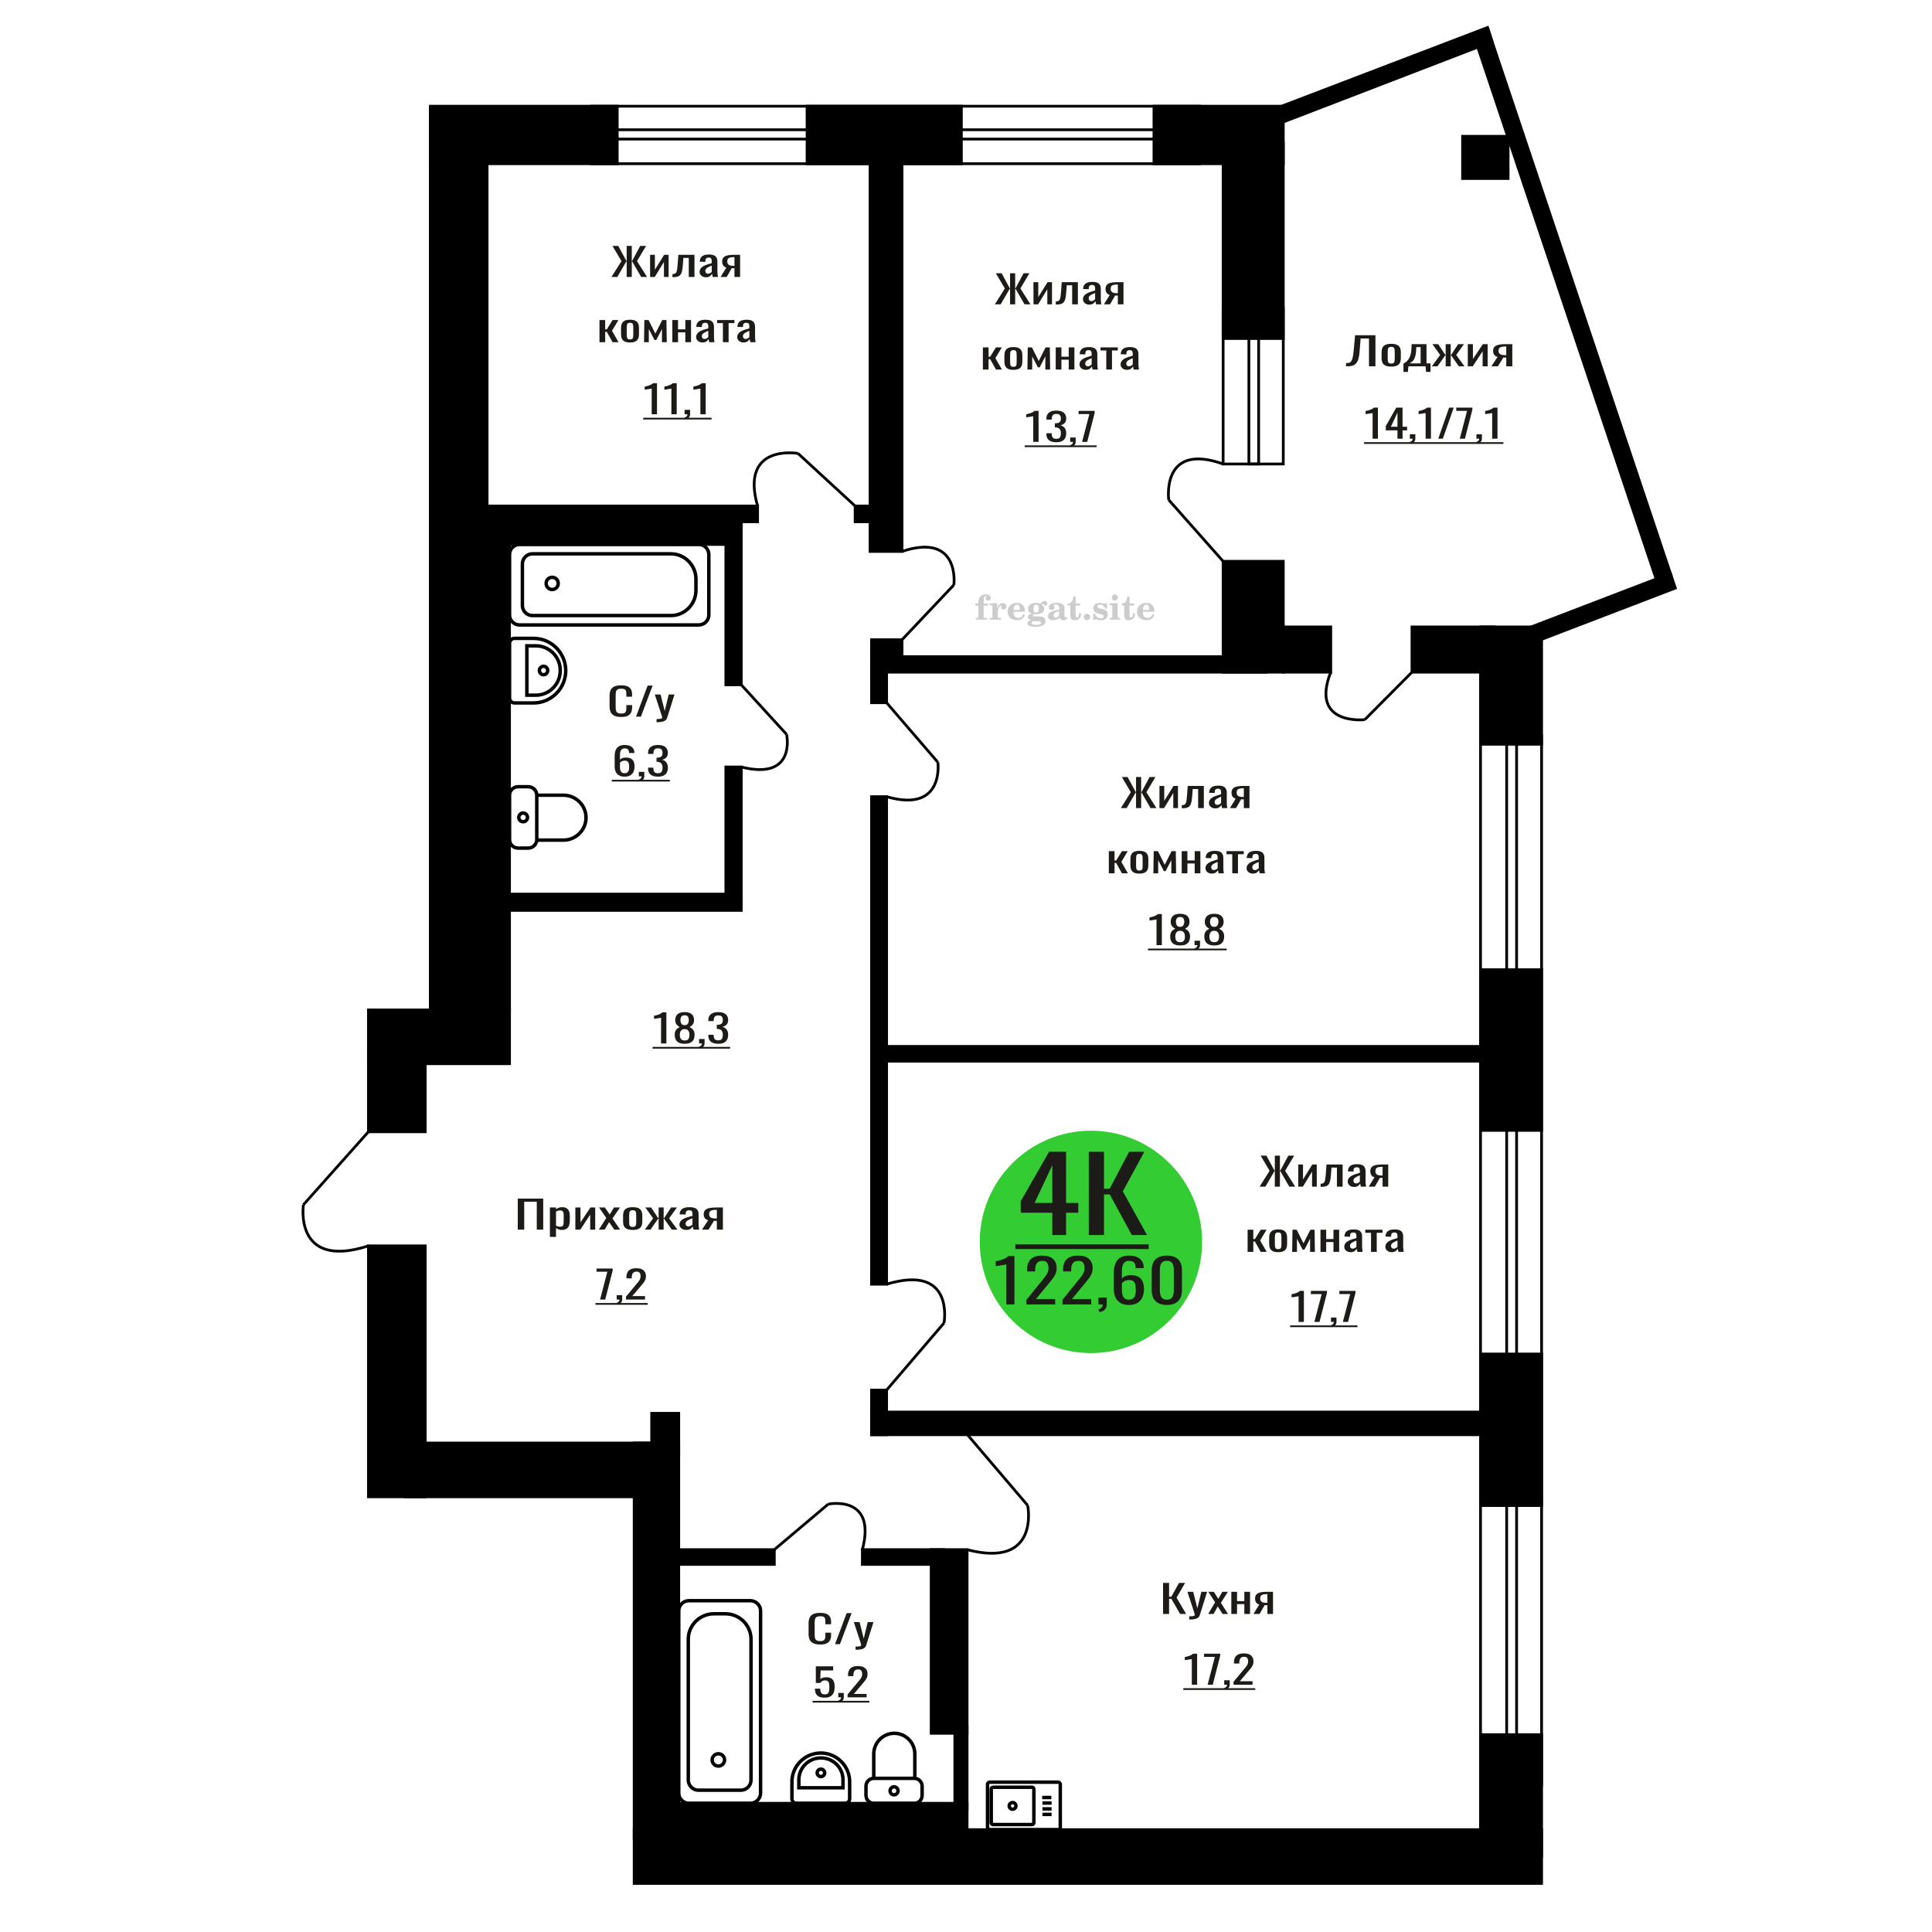 <?xml version="1.0" encoding="UTF-8"?>
<!DOCTYPE svg PUBLIC "-//W3C//DTD SVG 1.1//EN" "http://www.w3.org/Graphics/SVG/1.1/DTD/svg11.dtd">
<!-- Creator: CorelDRAW 2019 -->
<svg xmlns="http://www.w3.org/2000/svg" xml:space="preserve" width="140mm" height="140mm" version="1.1" style="shape-rendering:geometricPrecision; text-rendering:geometricPrecision; image-rendering:optimizeQuality; fill-rule:evenodd; clip-rule:evenodd"
viewBox="0 0 14000 14000"
 xmlns:xlink="http://www.w3.org/1999/xlink">
 <defs>
  <style type="text/css">
   <![CDATA[
    .str0 {stroke:black;stroke-width:25;stroke-miterlimit:22.926}
    .str2 {stroke:black;stroke-width:25.01;stroke-miterlimit:22.926}
    .str1 {stroke:black;stroke-width:20;stroke-miterlimit:22.926}
    .fil1 {fill:none}
    .fil5 {fill:black}
    .fil4 {fill:#1C1B17}
    .fil3 {fill:#33CC33}
    .fil0 {fill:#1C1B17;fill-rule:nonzero}
    .fil2 {fill:#CCCCCC;fill-rule:nonzero}
   ]]>
  </style>
 </defs>
 <g id="Слой_x0020_1">
  <polygon class="fil0" points="3751.88,8910.39 3751.88,8685.49 3936.37,8685.49 3936.37,8910.39 3889.62,8910.39 3889.62,8707.98 3798.63,8707.98 3798.63,8910.39 "/>
  <path id="1" class="fil0" d="M3984.75 8963.15l0 -213.25 44.26 0 0 12.77c5.24,-4.07 11.59,-7.58 19.04,-10.55 7.43,-2.96 16.27,-4.44 26.47,-4.44 12.41,0 22.26,2.18 29.57,6.53 7.3,4.35 12.75,9.81 16.34,16.38 3.58,6.57 5.93,13.23 7.03,19.99 1.11,6.76 1.66,12.54 1.66,17.35l0 38.88c0,11.29 -1.66,21.98 -4.96,32.07 -3.33,10.08 -9.31,18.23 -18,24.43 -8.68,6.2 -20.88,9.3 -36.62,9.3 -8.53,0 -16.11,-1.43 -22.74,-4.3 -6.62,-2.87 -12.55,-6.16 -17.79,-9.86l0 64.7 -44.26 0zm76.11 -73.86c7.73,0 13.24,-1.9 16.55,-5.69 3.31,-3.8 5.38,-8.94 6.2,-15.41 0.83,-6.48 1.25,-13.61 1.25,-21.38l0 -38.88c0,-6.66 -0.55,-12.82 -1.66,-18.46 -1.1,-5.65 -3.45,-10.14 -7.03,-13.47 -3.59,-3.33 -9.23,-5 -16.96,-5 -5.78,0 -11.31,0.84 -16.54,2.5 -5.24,1.67 -9.8,3.61 -13.66,5.83l0 102.74c4.14,2.03 8.83,3.75 14.06,5.14 5.25,1.38 11.18,2.08 17.79,2.08z"/>
  <polygon id="2" class="fil0" points="4169.23,8910.39 4169.23,8749.9 4206.46,8749.9 4206.46,8857.91 4278.44,8749.9 4313.18,8749.9 4313.18,8910.39 4276.79,8910.39 4276.79,8801.55 4205.22,8910.39 "/>
  <polygon id="3" class="fil0" points="4339.65,8910.39 4393.42,8825.98 4340.89,8749.9 4383.08,8749.9 4418.23,8800.71 4449.26,8749.9 4492.69,8749.9 4438.09,8829.59 4493.52,8910.39 4451.34,8910.39 4413.69,8855.97 4381.42,8910.39 "/>
  <path id="4" class="fil0" d="M4584.93 8912.61c-17.65,0 -31.57,-2.41 -41.77,-7.22 -10.2,-4.81 -17.44,-11.66 -21.72,-20.54 -4.28,-8.89 -6.41,-19.35 -6.41,-31.38l0 -46.65c0,-12.03 2.13,-22.49 6.41,-31.37 4.28,-8.89 11.52,-15.74 21.72,-20.55 10.2,-4.81 24.12,-7.22 41.77,-7.22 17.65,0 31.51,2.41 41.58,7.22 10.05,4.81 17.23,11.66 21.49,20.55 4.28,8.88 6.42,19.34 6.42,31.37l0 46.65c0,12.03 -2.14,22.49 -6.42,31.38 -4.26,8.88 -11.44,15.73 -21.49,20.54 -10.07,4.81 -23.93,7.22 -41.58,7.22zm0 -21.93c8.55,0 14.55,-1.67 18,-5 3.44,-3.33 5.51,-7.73 6.19,-13.19 0.7,-5.46 1.05,-11.15 1.05,-17.08l0 -50.25c0,-6.11 -0.35,-11.85 -1.05,-17.22 -0.68,-5.37 -2.75,-9.76 -6.19,-13.19 -3.45,-3.42 -9.45,-5.13 -18,-5.13 -8.55,0 -14.61,1.71 -18.2,5.13 -3.58,3.43 -5.72,7.82 -6.41,13.19 -0.68,5.37 -1.03,11.11 -1.03,17.22l0 50.25c0,5.93 0.35,11.62 1.03,17.08 0.69,5.46 2.83,9.86 6.41,13.19 3.59,3.33 9.65,5 18.2,5z"/>
  <polygon id="5" class="fil0" points="4672.61,8910.39 4732.59,8828.48 4676.34,8749.9 4718.53,8749.9 4769.4,8827.09 4772.71,8827.09 4772.71,8749.9 4809.11,8749.9 4809.11,8827.09 4812.42,8827.09 4862.88,8749.9 4905.08,8749.9 4848.81,8828.48 4908.79,8910.39 4867.85,8910.39 4812.42,8831.53 4809.11,8831.53 4809.11,8910.39 4772.71,8910.39 4772.71,8831.53 4769,8831.53 4713.56,8910.39 "/>
  <path id="6" class="fil0" d="M4971.67 8912.61c-9.37,0 -17.66,-1.8 -24.82,-5.41 -7.17,-3.61 -12.83,-8.24 -16.95,-13.89 -4.14,-5.64 -6.22,-11.61 -6.22,-17.91 0,-9.99 2.49,-18.41 7.45,-25.26 4.96,-6.85 11.79,-12.64 20.47,-17.36 8.69,-4.72 18.76,-8.83 30.2,-12.35 11.44,-3.52 23.5,-6.94 36.2,-10.28l0 -11.38c0,-6.48 -0.55,-11.85 -1.66,-16.1 -1.1,-4.26 -3.38,-7.45 -6.82,-9.58 -3.46,-2.13 -8.63,-3.2 -15.52,-3.2 -6.07,0 -10.95,0.93 -14.68,2.78 -3.72,1.85 -6.42,4.49 -8.07,7.91 -1.65,3.43 -2.47,7.45 -2.47,12.08l0 8.05 -43.86 -1.11c0.55,-17.77 6.63,-30.86 18.2,-39.29 11.59,-8.42 29.52,-12.63 53.78,-12.63 23.72,0 40.54,4.35 50.46,13.05 9.93,8.7 14.9,21.29 14.9,37.76l0 73.31c0,4.99 0.2,9.81 0.61,14.43 0.41,4.63 0.96,8.93 1.65,12.91 0.7,3.98 1.31,7.73 1.86,11.25l-40.53 0c-0.82,-2.96 -1.86,-6.71 -3.1,-11.25 -1.24,-4.53 -2.13,-8.65 -2.68,-12.35 -2.76,6.29 -8.08,12.17 -15.93,17.63 -7.86,5.46 -18.68,8.19 -32.47,8.19zm17.37 -25.54c4.41,0 8.55,-0.84 12.41,-2.5 3.85,-1.67 7.31,-3.57 10.33,-5.69 3.04,-2.13 5.11,-3.85 6.22,-5.14l0 -45.54c-6.9,2.59 -13.38,5.19 -19.44,7.78 -6.07,2.59 -11.39,5.32 -15.93,8.19 -4.56,2.87 -8.13,6.11 -10.75,9.72 -2.63,3.61 -3.94,7.72 -3.94,12.35 0,6.48 1.79,11.57 5.38,15.27 3.59,3.71 8.82,5.56 15.72,5.56z"/>
  <path id="7" class="fil0" d="M5086.66 8910.39l45.07 -68.03c-7.71,-2.03 -13.98,-5.09 -18.81,-9.16 -4.83,-4.07 -8.34,-9.07 -10.55,-14.99 -2.2,-5.93 -3.3,-12.59 -3.3,-19.99 0,-8.52 1.65,-15.83 4.96,-21.94 3.3,-6.11 8.55,-11.11 15.71,-14.99 7.17,-3.89 16.69,-6.76 28.54,-8.61 11.86,-1.85 26.48,-2.78 43.85,-2.78l46.32 0 0 160.49 -43.84 0 0 -63.31c-4.42,0 -8.13,-0.04 -11.17,-0.14 -3.04,-0.09 -6.35,-0.23 -9.92,-0.41l-39.3 63.86 -47.56 0zm102.98 -80.52c0.55,0 1.46,0 2.69,0 1.24,0 2,0 2.28,0l0 -63.03c-0.28,0 -1.04,0 -2.28,0 -1.23,0 -1.99,0 -2.27,0 -12.97,0 -23.23,1.06 -30.81,3.19 -7.58,2.13 -12.9,5.46 -15.93,10 -3.04,4.53 -4.55,10.6 -4.55,18.19 0,10.55 3.51,18.41 10.54,23.6 7.03,5.18 20.49,7.86 40.33,8.05z"/>
  <path class="fil1 str0" d="M7172.18 12914.2l494.93 0c8.88,0 16.14,7.23 16.14,16.06l0 312.04c0,8.83 -7.26,16.06 -16.14,16.06l-494.93 0c-8.88,0 -16.15,-7.23 -16.15,-16.06l0 -312.04c0,-8.83 7.27,-16.06 16.15,-16.06zm23.53 37.06l283.41 0c6.97,0 12.67,5.67 12.67,12.6l0 244.83c0,6.94 -5.7,12.61 -12.67,12.61l-283.41 0c-6.96,0 -12.66,-5.67 -12.66,-12.61l0 -244.83c0,-6.93 5.7,-12.6 12.66,-12.6zm141.71 110.8c13.45,0 24.35,10.84 24.35,24.22 0,13.37 -10.9,24.22 -24.35,24.22 -13.45,0 -24.35,-10.85 -24.35,-24.22 0,-13.38 10.9,-24.22 24.35,-24.22zm214.56 -36.67l66.37 0m-64.53 39.85l66.37 0m-66.37 42.7l66.37 0m-66.37 39.85l66.37 0"/>
  <path class="fil2" d="M7067.77 4388.45l0 -15.56 21.89 0 0 -4.94c0,-19.22 4.57,-34.11 13.75,-44.77 9.18,-10.66 22.06,-15.97 38.61,-15.97 11.6,0 20.78,2.38 27.57,7.12 6.79,4.73 10.21,11.11 10.21,19.14 0,5.96 -1.81,10.65 -5.44,14.07 -3.62,3.42 -8.64,5.1 -15.1,5.1 -5.31,0 -9.63,-1.56 -12.96,-4.69 -3.34,-3.13 -5.03,-7.16 -5.03,-12.06 0,-5.14 2.31,-9.71 6.96,-13.74 0.95,-0.95 1.44,-1.57 1.44,-1.81 0,-0.87 -0.41,-1.53 -1.19,-1.9 -0.83,-0.41 -2.14,-0.61 -4,-0.61 -6.13,0 -10.37,3.12 -12.71,9.34 -2.39,6.21 -3.58,18.85 -3.58,37.9l0 7.82 31.07 0 0 15.56 -31.07 0 0 80.01c0,3.62 0.74,6.09 2.26,7.41 1.52,1.31 4.45,1.97 8.77,1.97l13.17 0 0 12.35 -81.99 0 0 -12.35 10.83 -0.24c3.29,-0.17 5.51,-0.87 6.71,-2.19 1.15,-1.27 1.72,-3.58 1.72,-6.95l0 -80.01 -21.89 0z"/>
  <path id="1" class="fil2" d="M7171.89 4490.19l0 -12.35 11.57 -0.24c3.37,-0.25 5.64,-0.99 6.75,-2.23 1.11,-1.23 1.68,-3.54 1.68,-6.91l0 -73.92c0,-3.95 -0.86,-6.58 -2.63,-7.86 -1.77,-1.27 -5.43,-1.93 -10.99,-1.93 -0.74,0 -1.93,0.04 -3.58,0.12 -1.65,0.08 -2.88,0.12 -3.79,0.12l0 -12.1 55.03 -2.71 0 33.99c4.86,-11.15 10.62,-19.59 17.41,-25.27 6.75,-5.64 14.36,-8.48 22.88,-8.48 7.91,0 14.33,2.23 19.26,6.63 4.94,4.45 7.41,10.08 7.41,17 0,6.75 -1.81,12.14 -5.47,16.21 -3.66,4.08 -8.48,6.09 -14.45,6.09 -5.55,0 -10.08,-1.76 -13.58,-5.35 -3.5,-3.58 -5.27,-8.23 -5.27,-13.95 0,-2.26 0.37,-4.32 1.11,-6.25 0.7,-1.94 1.86,-3.79 3.38,-5.56 -9.18,2.96 -16.13,9.34 -20.95,19.06 -4.82,9.71 -7.24,22.39 -7.24,37.98l0 26.18c0,3.37 0.57,5.68 1.73,6.95 1.19,1.32 3.41,2.02 6.7,2.19l15.77 0.24 0 12.35 -82.73 0z"/>
  <path id="2" class="fil2" d="M7416.41 4449.44l10.86 5.19c-3.87,12.92 -10.62,22.76 -20.29,29.47 -9.71,6.71 -22.02,10.04 -36.96,10.04 -20.49,0 -37,-5.76 -49.59,-17.24 -12.55,-11.49 -18.85,-26.55 -18.85,-45.19 0,-18.61 6.25,-33.75 18.72,-45.36 12.52,-11.6 28.86,-17.41 49.02,-17.41 18.4,0 32.68,5.31 42.89,15.97 10.2,10.62 15.31,25.56 15.31,44.74l0 3.25 -82.97 0 0 1.69c0,14.28 2.88,25.06 8.6,32.35 5.76,7.28 14.32,10.9 25.64,10.9 8.27,0 15.56,-2.38 21.81,-7.16 6.3,-4.77 11.57,-11.85 15.81,-21.24zm-71.86 -29.38l37.94 0c2.6,0 4.41,-0.58 5.43,-1.69 1.03,-1.11 1.57,-3.17 1.57,-6.17 0,-10.62 -1.61,-18.36 -4.78,-23.17 -3.16,-4.82 -8.14,-7.25 -14.98,-7.25 -7.86,0 -13.87,3.17 -18.02,9.47 -4.12,6.34 -6.51,15.93 -7.16,28.81z"/>
  <path id="3" class="fil2" d="M7472.87 4494.68c-7.98,-2.02 -13.99,-4.98 -18.07,-8.98 -4.07,-3.99 -6.09,-8.89 -6.09,-14.77 0,-6.5 2.68,-11.85 8.07,-16.09 5.39,-4.2 13.17,-7.08 23.29,-8.61 -9.96,-2.67 -17.53,-7.03 -22.76,-13.17 -5.22,-6.09 -7.86,-13.54 -7.86,-22.3 0,-12.51 5.31,-22.72 15.93,-30.54 10.62,-7.86 24.49,-11.77 41.61,-11.77 6.05,0 11.73,0.62 17.12,1.81 5.39,1.19 10.62,3 15.68,5.39l4.24 -6.13c3.29,-4.69 7.24,-8.27 11.81,-10.83 4.57,-2.55 9.35,-3.82 14.33,-3.82 5.47,0 9.91,1.56 13.37,4.69 3.46,3.17 5.19,7.2 5.19,12.1 0,4.81 -1.32,8.77 -4,11.77 -2.63,3 -6.09,4.53 -10.33,4.53 -2.92,0 -5.39,-0.62 -7.49,-1.86 -2.1,-1.27 -3.78,-3.16 -5.06,-5.72 -0.49,-0.98 -0.78,-2.18 -0.95,-3.62 -0.24,-2.01 -1.11,-3.04 -2.55,-3.13 -1.44,0 -3.04,0.7 -4.81,2.1 -1.77,1.4 -3.21,3.17 -4.32,5.31 6.09,4.2 10.53,8.69 13.33,13.5 2.8,4.86 4.2,10.41 4.2,16.67 0,12.55 -5.1,22.39 -15.27,29.51 -10.17,7.12 -24.28,10.7 -42.35,10.7 -1.52,0 -3.66,-0.08 -6.42,-0.25 -2.72,-0.16 -4.69,-0.24 -5.89,-0.24 -3.78,0 -6.75,0.7 -8.84,2.14 -2.14,1.4 -3.22,3.33 -3.22,5.8 0,2.84 0.95,4.82 2.84,5.93 1.9,1.11 5.19,1.68 9.92,1.68l17.91 0c9.38,0 17.57,0.29 24.53,0.91 6.99,0.62 11.77,1.4 14.44,2.35 6.75,2.42 12.02,6.42 15.81,12.05 3.78,5.64 5.68,12.15 5.68,19.51 0,13.01 -6.18,23.01 -18.52,30.01 -12.35,6.99 -30.05,10.49 -53.14,10.49 -19.63,0 -34.4,-2.14 -44.32,-6.38 -9.92,-4.28 -14.9,-10.62 -14.9,-19.05 0,-5.56 2.43,-10.17 7.24,-13.92 4.82,-3.74 11.69,-6.33 20.62,-7.77zm12.14 6.87c-3.13,1.28 -5.35,2.76 -6.67,4.4 -1.31,1.65 -1.97,3.79 -1.97,6.46 0,5.4 2.34,9.39 7,11.94 4.65,2.59 11.89,3.87 21.73,3.87 13.33,0 23.21,-1.24 29.59,-3.66 6.38,-2.47 9.59,-6.26 9.59,-11.45 0,-4.07 -1.73,-7.03 -5.19,-8.84 -3.46,-1.82 -9.38,-2.72 -17.78,-2.72l-36.3 0zm4.2 -91.45c0,10.16 1.52,17.57 4.57,22.22 3.09,4.65 7.86,7 14.4,7 6.59,0 11.44,-2.35 14.61,-7.08 3.13,-4.69 4.7,-12.06 4.7,-22.14 0,-9.88 -1.57,-17.2 -4.7,-21.94 -3.17,-4.73 -8.02,-7.12 -14.61,-7.12 -6.54,0 -11.31,2.39 -14.4,7.12 -3.05,4.74 -4.57,12.06 -4.57,21.94z"/>
  <path id="4" class="fil2" d="M7675.2 4430.43c-14.61,2.35 -25.02,5.8 -31.2,10.37 -6.21,4.57 -9.3,10.99 -9.3,19.3 0,5.07 1.4,9.06 4.16,12.06 2.76,2.97 6.5,4.45 11.15,4.45 7.62,0 13.75,-2.84 18.32,-8.52 4.57,-5.68 6.87,-13.46 6.87,-23.34l0 -14.32zm38.28 31.28c0,3.95 0.7,6.75 2.1,8.44 1.4,1.68 3.7,2.51 6.83,2.51 1.44,0 3.09,-0.41 4.94,-1.28 1.85,-0.82 3,-1.23 3.5,-1.23 0.94,0 1.72,0.28 2.3,0.94 0.54,0.66 0.82,1.57 0.82,2.8 0,5.15 -2.92,9.84 -8.8,14.12 -5.89,4.24 -12.93,6.38 -21.12,6.38 -6.13,0 -11.36,-1.61 -15.68,-4.86 -4.36,-3.25 -6.91,-7.45 -7.74,-12.55 -6.75,5.51 -14.4,9.79 -22.96,12.84 -8.56,3.05 -17.37,4.57 -26.46,4.57 -11.82,0 -20.99,-2.55 -27.5,-7.7 -6.5,-5.14 -9.75,-12.39 -9.75,-21.73 0,-12.43 6.54,-22.43 19.59,-29.92 13.05,-7.53 33.71,-13.17 61.9,-16.96l0 -13.41c0,-8.69 -1.73,-14.82 -5.19,-18.44 -3.45,-3.62 -9.22,-5.43 -17.24,-5.43 -5.23,0 -9.63,0.86 -13.17,2.59 -3.58,1.73 -5.39,3.74 -5.39,5.97 0,0.57 1.07,2.22 3.21,4.98 2.14,2.71 3.21,5.76 3.21,9.17 0,4.65 -1.81,8.4 -5.48,11.28 -3.66,2.84 -8.43,4.28 -14.28,4.28 -5.97,0 -10.9,-1.73 -14.86,-5.18 -3.91,-3.46 -5.88,-7.78 -5.88,-13.01 0,-10.29 4.94,-18.27 14.82,-23.95 9.91,-5.64 23.87,-8.48 41.98,-8.48 10.12,0 19.01,1.03 26.71,3.09 7.65,2.01 13.99,5.06 18.97,9.05 3.95,3.09 6.71,6.54 8.27,10.45 1.57,3.87 2.35,9.84 2.35,17.87l0 52.8z"/>
  <path id="5" class="fil2" d="M7833.12 4443.52c0,0.57 0.09,1.44 0.21,2.59 0.12,1.15 0.16,2.02 0.16,2.59 0,14.45 -3.82,25.73 -11.48,33.83 -7.69,8.07 -18.35,12.1 -31.98,12.1 -12.43,0 -21.27,-2.92 -26.5,-8.8 -5.23,-5.85 -7.82,-16.18 -7.82,-30.99l0 -67.38 -17.78 0 0 -13.25c12.22,-0.78 21.73,-5.56 28.48,-14.24 6.75,-8.68 10.45,-20.95 11.11,-36.71l16.96 0 0 49.63 33.33 0 0 14.57 -33.33 0 0 65.44c0,8.36 0.78,13.91 2.3,16.63 1.53,2.76 4.2,4.12 8.07,4.12 4.73,0 8.31,-2.52 10.78,-7.5 2.43,-4.98 3.79,-12.51 4.04,-22.63l13.45 0z"/>
  <path id="6" class="fil2" d="M7876.79 4447.22c6.25,0 11.69,2.27 16.26,6.83 4.56,4.53 6.87,9.96 6.87,16.3 0,6.38 -2.26,11.86 -6.83,16.42 -4.53,4.57 -9.96,6.88 -16.3,6.88 -6.3,0 -11.69,-2.31 -16.22,-6.88 -4.57,-4.56 -6.83,-10.04 -6.83,-16.42 0,-6.25 2.31,-11.69 6.87,-16.25 4.57,-4.57 9.96,-6.88 16.18,-6.88z"/>
  <path id="7" class="fil2" d="M7921.65 4446.73l10.66 0c5.06,11.19 11.49,19.75 19.26,25.68 7.82,5.93 16.51,8.89 26.14,8.89 6.3,0 11.28,-1.4 14.94,-4.16 3.7,-2.8 5.55,-6.5 5.55,-11.19 0,-4.2 -1.6,-7.41 -4.85,-9.67 -3.25,-2.27 -10.17,-4.49 -20.79,-6.67 -18.23,-3.5 -31.07,-8.44 -38.52,-14.73 -7.45,-6.3 -11.15,-15.11 -11.15,-26.43 0,-12.55 4.15,-22.26 12.47,-29.14 8.31,-6.91 20.12,-10.37 35.39,-10.37 5.68,0 11.12,0.7 16.18,2.14 5.1,1.44 9.75,3.5 13.95,6.22l9.67 -6.63 10.17 0 1.19 39.51 -11.61 0c-4.32,-9.26 -9.91,-16.54 -16.75,-21.77 -6.83,-5.23 -14.15,-7.86 -22.02,-7.86 -5.96,0 -10.82,1.32 -14.56,3.99 -3.79,2.68 -5.68,6.01 -5.68,10.04 0,7.66 9.75,13.21 29.22,16.67 2.34,0.41 4.15,0.74 5.43,0.99 13.75,2.55 24.12,7.2 31.03,13.95 6.92,6.75 10.37,15.52 10.37,26.26 0,12.96 -4.36,23.21 -13.08,30.78 -8.73,7.62 -20.62,11.4 -35.73,11.4 -6.75,0 -13.17,-0.78 -19.18,-2.38 -6.05,-1.61 -11.48,-3.91 -16.42,-6.96l-10.62 7.37 -9.92 0 -0.74 -45.93z"/>
  <path id="8" class="fil2" d="M8056.69 4329.68c0,-6.13 2.1,-11.32 6.33,-15.56 4.24,-4.28 9.35,-6.42 15.4,-6.42 5.8,0 10.82,2.14 15.1,6.46 4.24,4.32 6.38,9.47 6.38,15.52 0,6.05 -2.1,11.23 -6.34,15.64 -4.24,4.4 -9.26,6.58 -15.14,6.58 -6.05,0 -11.16,-2.14 -15.4,-6.46 -4.23,-4.32 -6.33,-9.55 -6.33,-15.76zm42.22 138.74c0,3.46 0.58,5.84 1.69,7.08 1.15,1.23 3.42,1.93 6.79,2.1l9.8 0.24 0 12.35 -76.31 0 0 -12.35 10.74 -0.24c3.34,-0.17 5.6,-0.87 6.75,-2.19 1.2,-1.27 1.77,-3.62 1.77,-6.99l0 -73.92c0,-3.91 -0.86,-6.54 -2.63,-7.82 -1.77,-1.27 -5.39,-1.93 -10.87,-1.93 -0.74,0 -1.89,0.04 -3.58,0.12 -1.64,0.08 -2.92,0.12 -3.91,0.12l0 -12.1 59.76 -2.71 0 98.24z"/>
  <path id="9" class="fil2" d="M8223.78 4443.52c0,0.57 0.09,1.44 0.21,2.59 0.12,1.15 0.16,2.02 0.16,2.59 0,14.45 -3.82,25.73 -11.48,33.83 -7.69,8.07 -18.35,12.1 -31.98,12.1 -12.43,0 -21.27,-2.92 -26.5,-8.8 -5.23,-5.85 -7.82,-16.18 -7.82,-30.99l0 -67.38 -17.78 0 0 -13.25c12.22,-0.78 21.73,-5.56 28.48,-14.24 6.75,-8.68 10.45,-20.95 11.11,-36.71l16.96 0 0 49.63 33.33 0 0 14.57 -33.33 0 0 65.44c0,8.36 0.78,13.91 2.3,16.63 1.53,2.76 4.2,4.12 8.07,4.12 4.73,0 8.31,-2.52 10.78,-7.5 2.43,-4.98 3.79,-12.51 4.04,-22.63l13.45 0z"/>
  <path id="10" class="fil2" d="M8353.8 4449.44l10.86 5.19c-3.87,12.92 -10.62,22.76 -20.29,29.47 -9.71,6.71 -22.02,10.04 -36.96,10.04 -20.49,0 -37,-5.76 -49.59,-17.24 -12.55,-11.49 -18.85,-26.55 -18.85,-45.19 0,-18.61 6.25,-33.75 18.72,-45.36 12.52,-11.6 28.86,-17.41 49.02,-17.41 18.4,0 32.68,5.31 42.89,15.97 10.2,10.62 15.31,25.56 15.31,44.74l0 3.25 -82.97 0 0 1.69c0,14.28 2.88,25.06 8.6,32.35 5.76,7.28 14.32,10.9 25.64,10.9 8.27,0 15.56,-2.38 21.81,-7.16 6.3,-4.77 11.57,-11.85 15.81,-21.24zm-71.86 -29.38l37.94 0c2.6,0 4.41,-0.58 5.43,-1.69 1.03,-1.11 1.57,-3.17 1.57,-6.17 0,-10.62 -1.61,-18.36 -4.78,-23.17 -3.16,-4.82 -8.14,-7.25 -14.98,-7.25 -7.86,0 -13.87,3.17 -18.02,9.47 -4.12,6.34 -6.51,15.93 -7.16,28.81z"/>
  <circle class="fil3" cx="7905.37" cy="8999.37" r="805.75"/>
  <path class="fil0" d="M7292.46 9452.34l0 -290.04c-0.35,0.29 -4.45,1.16 -12.28,2.6 -7.83,1.44 -16.66,2.89 -26.48,4.33 -9.83,1.44 -18.57,2.74 -26.22,3.9 -7.64,1.15 -11.64,1.73 -12,1.73l0 -35.07c6.18,-1.15 13.37,-2.74 21.57,-4.76 8.18,-2.02 16.56,-4.47 25.11,-7.36 8.55,-2.88 16.74,-6.49 24.57,-10.82 7.83,-4.33 14.47,-9.38 19.94,-15.15l44.22 0 0 350.64 -58.43 0z"/>
  <path id="1" class="fil0" d="M7437.72 9452.34l0 -32.9 112.48 -138.96c8.38,-10.39 16.11,-20.05 23.21,-29 7.11,-8.95 12.93,-18.4 17.47,-28.36 4.56,-9.95 6.84,-21.42 6.84,-34.41 0,-16.16 -3.28,-28.86 -9.84,-38.09 -6.54,-9.24 -18.01,-13.86 -34.4,-13.86 -13.84,0 -24.57,3.03 -32.22,9.09 -7.64,6.06 -12.91,14 -15.83,23.81 -2.91,9.81 -4.37,20.35 -4.37,31.6l0 11.69 -58.43 0 0 -12.12c0,-21.07 3.55,-39.18 10.65,-54.33 7.09,-15.15 18.56,-26.91 34.4,-35.28 15.84,-8.37 36.86,-12.55 63.08,-12.55 35.67,0 62.25,8.01 79.72,24.02 17.47,16.02 26.21,38.17 26.21,66.45 0,15.01 -2.28,28.14 -6.82,39.4 -4.55,11.25 -10.47,21.78 -17.75,31.6 -7.28,9.81 -15.29,19.91 -24.03,30.3l-101.57 122.94 139.79 0 0 38.96 -208.59 0z"/>
  <path id="2" class="fil0" d="M7698.74 9452.34l0 -32.9 112.48 -138.96c8.38,-10.39 16.11,-20.05 23.21,-29 7.11,-8.95 12.93,-18.4 17.47,-28.36 4.56,-9.95 6.84,-21.42 6.84,-34.41 0,-16.16 -3.28,-28.86 -9.84,-38.09 -6.54,-9.24 -18.01,-13.86 -34.4,-13.86 -13.84,0 -24.57,3.03 -32.22,9.09 -7.64,6.06 -12.91,14 -15.83,23.81 -2.91,9.81 -4.37,20.35 -4.37,31.6l0 11.69 -58.43 0 0 -12.12c0,-21.07 3.55,-39.18 10.66,-54.33 7.08,-15.15 18.55,-26.91 34.4,-35.28 15.83,-8.37 36.85,-12.55 63.07,-12.55 35.67,0 62.25,8.01 79.72,24.02 17.47,16.02 26.21,38.17 26.21,66.45 0,15.01 -2.28,28.14 -6.82,39.4 -4.55,11.25 -10.47,21.78 -17.75,31.6 -7.28,9.81 -15.29,19.91 -24.03,30.3l-101.57 122.94 139.79 0 0 38.96 -208.59 0z"/>
  <path id="3" class="fil0" d="M7968.49 9509.05l-9.27 -19.91c9.82,-2.6 17.56,-7.15 23.19,-13.64 5.66,-6.49 8.47,-14.21 8.47,-23.16l-31.12 0 0 -49.78 60.07 0 0 48.91c0,15.3 -4.19,27.49 -12.56,36.58 -8.38,9.09 -21.3,16.09 -38.78,21z"/>
  <path id="4" class="fil0" d="M8179.82 9456.24c-25.48,0 -46.23,-5.13 -62.25,-15.37 -16.01,-10.25 -27.75,-24.1 -35.22,-41.56 -7.46,-17.46 -11.19,-36.87 -11.19,-58.22l0 -118.18c0,-22.8 3.27,-43.58 9.82,-62.34 6.55,-18.76 17.75,-33.76 33.58,-45.02 15.85,-11.25 37.6,-16.88 65.26,-16.88 22.93,0 42.32,3.32 58.17,9.96 15.83,6.63 28.03,16.3 36.58,29 8.55,12.7 13.02,28.14 13.37,46.32 0,0.58 0.1,1.37 0.28,2.38 0.19,1.01 0.27,1.95 0.27,2.81l-58.97 0c0,-17.02 -3.47,-30.01 -10.38,-38.96 -6.91,-8.94 -20.02,-13.42 -39.32,-13.42 -10.56,0 -19.65,2.67 -27.3,8.01 -7.64,5.34 -13.38,13.49 -17.2,24.46 -3.83,10.97 -5.73,25.11 -5.73,42.42l0 53.25c5.81,-7.22 14.1,-13.06 24.84,-17.53 10.74,-4.48 23.94,-6.71 39.59,-6.71 24.39,0 43.5,4.18 57.34,12.55 13.84,8.37 23.66,20.13 29.49,35.28 5.82,15.15 8.73,32.97 8.73,53.46 0,21.07 -3.63,40.26 -10.91,57.58 -7.29,17.31 -18.94,31.09 -34.96,41.34 -16.02,10.24 -37.31,15.37 -63.89,15.37zm0 -38.53c13.11,0 23.3,-2.96 30.58,-8.88 7.29,-5.91 12.47,-13.78 15.56,-23.59 3.09,-9.81 4.65,-20.49 4.65,-32.03 0,-13.85 -0.82,-26.7 -2.46,-38.53 -1.64,-11.83 -5.92,-21.28 -12.83,-28.35 -6.92,-7.07 -18.75,-10.61 -35.5,-10.61 -8.01,0 -15.29,1.16 -21.84,3.46 -6.56,2.31 -12.19,5.27 -16.92,8.88 -4.74,3.61 -8.56,7.43 -11.47,11.47l0 52.38c0,11.83 1.54,22.8 4.64,32.9 3.09,10.1 8.28,18.11 15.55,24.02 7.3,5.92 17.3,8.88 30.04,8.88z"/>
  <path id="5" class="fil0" d="M8455.59 9456.24c-25.12,0 -45.78,-4.48 -61.98,-13.42 -16.21,-8.95 -28.22,-21.22 -36.05,-36.8 -7.82,-15.58 -11.73,-33.33 -11.73,-53.24l0 -151.08c0,-20.49 3.82,-38.46 11.46,-53.9 7.65,-15.44 19.57,-27.49 35.77,-36.14 16.21,-8.66 37.05,-12.99 62.53,-12.99 25.48,0 46.23,4.33 62.25,12.99 16.02,8.65 27.85,20.7 35.5,36.14 7.64,15.44 11.46,33.41 11.46,53.9l0 151.08c0,20.2 -3.92,38.09 -11.74,53.67 -7.83,15.59 -19.76,27.78 -35.76,36.58 -16.02,8.8 -36.6,13.21 -61.71,13.21zm0 -38.1c13.83,0 24.29,-3.17 31.39,-9.52 7.11,-6.35 12.01,-14.5 14.75,-24.46 2.73,-9.96 4.09,-20.27 4.09,-30.95l0 -151.95c0,-11.25 -1.28,-21.86 -3.82,-31.81 -2.55,-9.96 -7.37,-17.97 -14.47,-24.03 -7.09,-6.06 -17.75,-9.09 -31.94,-9.09 -14.21,0 -24.94,3.03 -32.22,9.09 -7.28,6.06 -12.2,14.07 -14.75,24.03 -2.55,9.95 -3.82,20.56 -3.82,31.81l0 151.95c0,10.68 1.36,20.99 4.1,30.95 2.72,9.96 7.82,18.11 15.29,24.46 7.45,6.35 17.92,9.52 31.4,9.52z"/>
  <path class="fil0" d="M7625.59 8949.59l0 -161.69 -229.08 0 0 -83.45 205.68 -358.4 122.82 0 0 371.07 88.69 0 0 70.78 -88.69 0 0 161.69 -99.42 0zm-128.67 -232.47l128.67 0 0 -274.2 -128.67 274.2z"/>
  <polygon id="1" class="fil0" points="7889.73,8949.59 7889.73,8346.05 7999.88,8346.05 7999.88,8614.29 8040.81,8614.29 8182.15,8346.05 8292.3,8346.05 8136.34,8632.92 8311.79,8949.59 8201.65,8949.59 8041.8,8655.27 7999.88,8655.27 7999.88,8949.59 "/>
  <polygon id="2" class="fil4" points="7357.53,9017.33 8323.5,9017.33 8323.5,9051.2 7357.53,9051.2 "/>
  <polygon class="fil0" points="8427.93,11695.33 8427.93,11470.43 8471.61,11470.43 8471.61,11570.39 8487.84,11570.39 8543.88,11470.43 8587.54,11470.43 8525.71,11577.33 8595.27,11695.33 8551.6,11695.33 8488.23,11585.66 8471.61,11585.66 8471.61,11695.33 "/>
  <path id="1" class="fil0" d="M8617.3 11735.59l0 -22.77c10.05,0 18.04,-0.32 23.97,-0.97 5.93,-0.65 10.18,-1.85 12.75,-3.61 2.58,-1.76 3.87,-4.21 3.87,-7.36 0,-1.66 -0.9,-5.36 -2.71,-11.1 -1.8,-5.74 -3.73,-11.85 -5.79,-18.33l-44.84 -136.6 41.75 0 30.13 119.94 29 -119.94 41.73 0 -53.33 169.36c-2.32,7.78 -6.57,13.93 -12.75,18.47 -6.19,4.53 -14.11,7.82 -23.77,9.86 -9.66,2.03 -21.33,3.05 -34.98,3.05l-5.03 0z"/>
  <polygon id="2" class="fil0" points="8754.9,11695.33 8805.13,11610.92 8756.05,11534.85 8795.47,11534.85 8828.32,11585.66 8857.32,11534.85 8897.89,11534.85 8846.88,11614.53 8898.66,11695.33 8859.24,11695.33 8824.08,11640.91 8793.93,11695.33 "/>
  <polygon id="3" class="fil0" points="8922.63,11695.33 8922.63,11534.85 8963.98,11534.85 8963.98,11602.32 9016.93,11602.32 9016.93,11534.85 9058.29,11534.85 9058.29,11695.33 9016.93,11695.33 9016.93,11623.97 8963.98,11623.97 8963.98,11695.33 "/>
  <path id="4" class="fil0" d="M9083.02 11695.33l42.13 -68.02c-7.21,-2.04 -13.07,-5.09 -17.58,-9.17 -4.51,-4.07 -7.8,-9.07 -9.86,-14.99 -2.06,-5.92 -3.09,-12.59 -3.09,-19.99 0,-8.52 1.55,-15.83 4.64,-21.93 3.09,-6.11 7.99,-11.11 14.68,-15 6.7,-3.89 15.59,-6.75 26.67,-8.61 11.08,-1.85 24.74,-2.77 40.97,-2.77l43.27 0 0 160.48 -40.96 0 0 -63.3c-4.12,0 -7.6,-0.05 -10.43,-0.14 -2.84,-0.1 -5.93,-0.23 -9.28,-0.42l-36.71 63.86 -44.45 0zm96.23 -80.52c0.52,0 1.35,0 2.52,0 1.16,0 1.87,0 2.12,0l0 -63.03c-0.25,0 -0.96,0 -2.12,0 -1.17,0 -1.88,0 -2.13,0 -12.11,0 -21.71,1.07 -28.8,3.2 -7.08,2.13 -12.04,5.46 -14.88,9.99 -2.82,4.54 -4.24,10.6 -4.24,18.19 0,10.55 3.28,18.42 9.85,23.6 6.57,5.18 19.13,7.87 37.68,8.05z"/>
  <polygon class="fil0" points="4348.47,9416.96 4401.1,9215.38 4322.88,9215.38 4322.88,9192.06 4439.66,9192.06 4439.66,9206.49 4385.6,9416.96 "/>
  <path id="1" class="fil0" d="M4474.63 9453.33l-6.12 -12.77c6.47,-1.66 11.59,-4.58 15.32,-8.75 3.72,-4.16 5.58,-9.11 5.58,-14.85l-20.55 0 0 -31.93 39.66 0 0 31.37c0,9.82 -2.77,17.64 -8.3,23.47 -5.53,5.83 -14.06,10.32 -25.59,13.46z"/>
  <path id="2" class="fil0" d="M4536.26 9416.96l0 -21.1 74.25 -89.13c5.53,-6.66 10.63,-12.87 15.32,-18.6 4.68,-5.74 8.53,-11.8 11.54,-18.19 3,-6.39 4.5,-13.75 4.5,-22.07 0,-10.37 -2.17,-18.52 -6.49,-24.44 -4.32,-5.92 -11.89,-8.88 -22.7,-8.88 -9.14,0 -16.23,1.94 -21.27,5.83 -5.05,3.88 -8.54,8.97 -10.46,15.27 -1.92,6.29 -2.88,13.05 -2.88,20.27l0 7.49 -38.57 0 0 -7.77c0,-13.51 2.35,-25.13 7.04,-34.85 4.68,-9.71 12.25,-17.26 22.7,-22.63 10.45,-5.36 24.33,-8.05 41.63,-8.05 23.55,0 41.09,5.14 52.63,15.41 11.53,10.28 17.3,24.48 17.3,42.62 0,9.63 -1.5,18.05 -4.52,25.27 -2.99,7.22 -6.9,13.98 -11.7,20.27 -4.81,6.29 -10.09,12.77 -15.87,19.44l-67.03 78.85 92.27 0 0 24.99 -137.69 0z"/>
  <polygon id="3" class="fil4" points="4314.95,9442.2 4693.77,9442.2 4693.77,9454.82 4314.95,9454.82 "/>
  <path class="fil1 str1" d="M2198.72 8729.9c0,0 -72.12,473.01 471.1,298.15"/>
  <line class="fil1 str1" x1="2669.82" y1="8201.22" x2="2198.72" y2= "8729.9" />
  <path class="fil1 str2" d="M3785.43 4086.34l0 301.15c0,40.18 32.56,73.06 72.35,73.06l1004.37 0c99.49,0 180.89,-82.19 180.89,-182.64l0 -81.99c0,-100.46 -81.4,-182.63 -180.89,-182.63l-1004.37 0c-39.79,0 -72.35,32.87 -72.35,73.05zm-93.26 -68.03l0 437.2c0,40.18 32.56,73.05 72.35,73.05l1299.62 0c39.8,0 72.35,-32.87 72.35,-73.05l0 -437.2c0,-40.17 -32.55,-73.05 -72.35,-73.05l-1299.62 0c-39.79,0 -72.35,32.88 -72.35,73.05zm265.33 209.29c0,24.44 19.63,44.26 43.84,44.26 24.21,0 43.84,-19.82 43.84,-44.26 0,-24.44 -19.63,-44.26 -43.84,-44.26 -24.21,0 -43.84,19.82 -43.84,44.26z"/>
  <path class="fil0" d="M9409.96 9579.09l0 -186.03c-0.25,0.18 -2.95,0.74 -8.11,1.66 -5.17,0.93 -11,1.85 -17.47,2.78 -6.5,0.93 -12.26,1.76 -17.31,2.5 -5.05,0.74 -7.7,1.11 -7.93,1.11l0 -22.49c4.09,-0.74 8.83,-1.76 14.24,-3.05 5.4,-1.3 10.93,-2.87 16.58,-4.72 5.64,-1.86 11.04,-4.17 16.21,-6.95 5.17,-2.77 9.55,-6.01 13.16,-9.71l29.2 0 0 224.9 -38.57 0z"/>
  <polygon id="1" class="fil0" points="9524.57,9579.09 9577.2,9377.51 9498.99,9377.51 9498.99,9354.19 9615.77,9354.19 9615.77,9368.62 9561.7,9579.09 "/>
  <path id="2" class="fil0" d="M9650.74 9615.46l-6.13 -12.77c6.48,-1.66 11.59,-4.58 15.32,-8.75 3.72,-4.16 5.58,-9.11 5.58,-14.85l-20.55 0 0 -31.93 39.66 0 0 31.37c0,9.82 -2.77,17.64 -8.3,23.47 -5.53,5.83 -14.06,10.32 -25.58,13.46z"/>
  <polygon id="3" class="fil0" points="9731.1,9579.09 9783.73,9377.51 9705.52,9377.51 9705.52,9354.19 9822.3,9354.19 9822.3,9368.62 9768.23,9579.09 "/>
  <polygon id="4" class="fil4" points="9348.33,9604.33 9836.72,9604.33 9836.72,9616.95 9348.33,9616.95 "/>
  <polygon class="fil0" points="9127.48,8598.98 9199.99,8484.03 9134.82,8374.08 9176.85,8374.08 9235.48,8482.64 9237.78,8482.64 9237.78,8374.08 9274.81,8374.08 9274.81,8482.64 9277.51,8482.64 9335.75,8374.08 9378.17,8374.08 9312.61,8484.03 9385.5,8598.98 9342.68,8598.98 9277.9,8486.53 9274.81,8486.53 9274.81,8598.98 9237.78,8598.98 9237.78,8486.53 9235.09,8486.53 9169.9,8598.98 "/>
  <polygon id="1" class="fil0" points="9407.47,8598.98 9407.47,8438.49 9442.18,8438.49 9442.18,8546.5 9509.3,8438.49 9541.69,8438.49 9541.69,8598.98 9507.76,8598.98 9507.76,8490.14 9441.03,8598.98 "/>
  <path id="2" class="fil0" d="M9569.46 8600.37l0 -22.49c7.7,0 13.82,-1.11 18.32,-3.33 4.5,-2.23 7.97,-5.97 10.41,-11.25 2.43,-5.27 4.31,-12.4 5.59,-21.38 1.29,-8.98 2.44,-20.22 3.47,-33.73l5.01 -69.7 116.86 0 0 160.49 -41.27 0 0 -138 -39.33 0 -3.48 47.21c-1.27,18.32 -3.15,33.5 -5.58,45.53 -2.44,12.03 -6.24,21.43 -11.39,28.18 -5.14,6.76 -12.01,11.53 -20.63,14.3 -8.61,2.78 -19.73,4.17 -33.36,4.17l-4.62 0z"/>
  <path id="3" class="fil0" d="M9810.89 8601.2c-8.74,0 -16.46,-1.8 -23.14,-5.41 -6.68,-3.61 -11.96,-8.24 -15.81,-13.89 -3.86,-5.64 -5.79,-11.61 -5.79,-17.91 0,-9.99 2.32,-18.41 6.94,-25.26 4.63,-6.85 10.99,-12.64 19.09,-17.36 8.1,-4.72 17.49,-8.83 28.15,-12.35 10.67,-3.52 21.92,-6.94 33.76,-10.28l0 -11.38c0,-6.48 -0.52,-11.85 -1.55,-16.1 -1.02,-4.26 -3.15,-7.45 -6.36,-9.58 -3.22,-2.13 -8.04,-3.2 -14.47,-3.2 -5.65,0 -10.21,0.93 -13.68,2.78 -3.48,1.85 -5.99,4.49 -7.53,7.91 -1.54,3.43 -2.31,7.45 -2.31,12.08l0 8.05 -40.89 -1.11c0.52,-17.77 6.18,-30.86 16.98,-39.29 10.8,-8.42 27.51,-12.63 50.14,-12.63 22.11,0 37.79,4.35 47.04,13.05 9.27,8.7 13.89,21.29 13.89,37.76l0 73.31c0,4.99 0.2,9.81 0.57,14.43 0.39,4.63 0.9,8.93 1.54,12.91 0.66,3.98 1.23,7.73 1.74,11.25l-37.79 0c-0.77,-2.96 -1.74,-6.71 -2.89,-11.25 -1.16,-4.53 -1.99,-8.65 -2.5,-12.35 -2.57,6.29 -7.53,12.17 -14.85,17.63 -7.34,5.46 -17.42,8.19 -30.28,8.19zm16.19 -25.54c4.11,0 7.98,-0.84 11.57,-2.5 3.6,-1.67 6.82,-3.57 9.64,-5.69 2.84,-2.13 4.77,-3.85 5.8,-5.14l0 -45.54c-6.44,2.59 -12.48,5.19 -18.13,7.78 -5.65,2.59 -10.61,5.32 -14.85,8.19 -4.25,2.87 -7.58,6.11 -10.03,9.72 -2.44,3.61 -3.66,7.72 -3.66,12.35 0,6.48 1.66,11.57 5.01,15.27 3.35,3.71 8.22,5.56 14.65,5.56z"/>
  <path id="4" class="fil0" d="M9918.1 8598.98l42.03 -68.03c-7.19,-2.03 -13.04,-5.09 -17.54,-9.16 -4.5,-4.07 -7.78,-9.07 -9.83,-14.99 -2.06,-5.93 -3.09,-12.59 -3.09,-19.99 0,-8.52 1.55,-15.83 4.63,-21.94 3.08,-6.11 7.97,-11.11 14.65,-14.99 6.68,-3.89 15.56,-6.76 26.62,-8.61 11.05,-1.85 24.68,-2.78 40.87,-2.78l43.2 0 0 160.49 -40.88 0 0 -63.31c-4.12,0 -7.58,-0.04 -10.41,-0.14 -2.84,-0.09 -5.92,-0.23 -9.26,-0.41l-36.64 63.86 -44.35 0zm96.02 -80.52c0.52,0 1.36,0 2.52,0 1.15,0 1.86,0 2.12,0l0 -63.03c-0.26,0 -0.97,0 -2.12,0 -1.16,0 -1.86,0 -2.13,0 -12.08,0 -21.65,1.06 -28.72,3.19 -7.07,2.13 -12.03,5.46 -14.85,10 -2.83,4.53 -4.25,10.6 -4.25,18.19 0,10.55 3.28,18.41 9.83,23.6 6.56,5.18 19.1,7.86 37.6,8.05z"/>
  <polygon id="5" class="fil0" points="9040.71,9071.56 9040.71,8911.07 9081.98,8911.07 9081.98,8978.82 9093.55,8978.82 9135.59,8911.07 9178.01,8911.07 9131.34,8988.82 9178.79,9071.56 9135.59,9071.56 9093.55,8996.59 9081.98,8996.59 9081.98,9071.56 "/>
  <path id="6" class="fil0" d="M9262.09 9073.78c-16.46,0 -29.43,-2.41 -38.95,-7.22 -9.51,-4.81 -16.26,-11.66 -20.25,-20.54 -3.99,-8.89 -5.97,-19.35 -5.97,-31.38l0 -46.65c0,-12.03 1.98,-22.49 5.97,-31.37 3.99,-8.89 10.74,-15.74 20.25,-20.55 9.52,-4.81 22.49,-7.22 38.95,-7.22 16.46,0 29.38,2.41 38.76,7.22 9.38,4.81 16.08,11.66 20.05,20.55 3.98,8.88 5.98,19.34 5.98,31.37l0 46.65c0,12.03 -2,22.49 -5.98,31.38 -3.97,8.88 -10.67,15.73 -20.05,20.54 -9.38,4.81 -22.3,7.22 -38.76,7.22zm0 -21.93c7.97,0 13.57,-1.67 16.78,-5 3.21,-3.33 5.14,-7.73 5.78,-13.19 0.65,-5.46 0.97,-11.15 0.97,-17.08l0 -50.25c0,-6.11 -0.32,-11.85 -0.97,-17.22 -0.64,-5.37 -2.57,-9.76 -5.78,-13.19 -3.21,-3.42 -8.81,-5.13 -16.78,-5.13 -7.97,0 -13.63,1.71 -16.97,5.13 -3.34,3.43 -5.34,7.82 -5.98,13.19 -0.64,5.37 -0.96,11.11 -0.96,17.22l0 50.25c0,5.93 0.32,11.62 0.96,17.08 0.64,5.46 2.64,9.86 5.98,13.19 3.34,3.33 9,5 16.97,5z"/>
  <polygon id="7" class="fil0" points="9363.53,9071.56 9365.85,8911.07 9396.31,8911.07 9445.67,9009.64 9495.42,8911.07 9525.9,8911.07 9528.2,9071.56 9493.49,9071.56 9493.49,8975.77 9452.23,9055.73 9439.5,9055.73 9398.24,8976.32 9398.24,9071.56 "/>
  <polygon id="8" class="fil0" points="9568.69,9071.56 9568.69,8911.07 9609.96,8911.07 9609.96,8978.54 9662.8,8978.54 9662.8,8911.07 9704.06,8911.07 9704.06,9071.56 9662.8,9071.56 9662.8,9000.2 9609.96,9000.2 9609.96,9071.56 "/>
  <path id="9" class="fil0" d="M9785.83 9073.78c-8.74,0 -16.46,-1.8 -23.14,-5.41 -6.68,-3.61 -11.96,-8.24 -15.81,-13.89 -3.86,-5.64 -5.79,-11.61 -5.79,-17.91 0,-9.99 2.32,-18.41 6.95,-25.26 4.62,-6.85 10.98,-12.64 19.08,-17.36 8.1,-4.72 17.49,-8.83 28.16,-12.35 10.66,-3.52 21.91,-6.94 33.75,-10.28l0 -11.38c0,-6.48 -0.52,-11.85 -1.54,-16.1 -1.03,-4.26 -3.16,-7.45 -6.37,-9.58 -3.22,-2.13 -8.04,-3.2 -14.47,-3.2 -5.65,0 -10.21,0.93 -13.68,2.78 -3.47,1.85 -5.99,4.49 -7.53,7.91 -1.54,3.43 -2.3,7.45 -2.3,12.08l0 8.05 -40.9 -1.11c0.52,-17.77 6.19,-30.86 16.98,-39.29 10.8,-8.42 27.51,-12.63 50.14,-12.63 22.11,0 37.79,4.35 47.04,13.05 9.27,8.7 13.89,21.29 13.89,37.76l0 73.31c0,4.99 0.2,9.81 0.57,14.43 0.39,4.63 0.91,8.93 1.55,12.91 0.65,3.98 1.22,7.73 1.73,11.25l-37.79 0c-0.77,-2.96 -1.74,-6.71 -2.89,-11.25 -1.15,-4.53 -1.99,-8.65 -2.5,-12.35 -2.57,6.29 -7.53,12.17 -14.85,17.63 -7.33,5.46 -17.42,8.19 -30.28,8.19zm16.2 -25.54c4.11,0 7.97,-0.84 11.57,-2.5 3.59,-1.67 6.82,-3.57 9.64,-5.69 2.83,-2.13 4.76,-3.85 5.79,-5.14l0 -45.54c-6.43,2.59 -12.48,5.19 -18.13,7.78 -5.65,2.59 -10.61,5.32 -14.85,8.19 -4.25,2.87 -7.58,6.11 -10.02,9.72 -2.45,3.61 -3.67,7.72 -3.67,12.35 0,6.48 1.67,11.57 5.01,15.27 3.35,3.71 8.23,5.56 14.66,5.56z"/>
  <polygon id="10" class="fil0" points="9935.08,9071.56 9935.08,8933.29 9893.42,8933.29 9893.42,8911.07 10018.39,8911.07 10018.39,8933.29 9976.34,8933.29 9976.34,9071.56 "/>
  <path id="11" class="fil0" d="M10083.56 9073.78c-8.74,0 -16.46,-1.8 -23.14,-5.41 -6.68,-3.61 -11.96,-8.24 -15.81,-13.89 -3.86,-5.64 -5.79,-11.61 -5.79,-17.91 0,-9.99 2.32,-18.41 6.94,-25.26 4.63,-6.85 10.99,-12.64 19.09,-17.36 8.1,-4.72 17.49,-8.83 28.15,-12.35 10.67,-3.52 21.92,-6.94 33.76,-10.28l0 -11.38c0,-6.48 -0.52,-11.85 -1.55,-16.1 -1.02,-4.26 -3.15,-7.45 -6.36,-9.58 -3.22,-2.13 -8.04,-3.2 -14.47,-3.2 -5.65,0 -10.21,0.93 -13.68,2.78 -3.47,1.85 -5.99,4.49 -7.53,7.91 -1.54,3.43 -2.31,7.45 -2.31,12.08l0 8.05 -40.89 -1.11c0.52,-17.77 6.18,-30.86 16.98,-39.29 10.8,-8.42 27.51,-12.63 50.14,-12.63 22.11,0 37.79,4.35 47.04,13.05 9.27,8.7 13.89,21.29 13.89,37.76l0 73.31c0,4.99 0.2,9.81 0.57,14.43 0.39,4.63 0.9,8.93 1.54,12.91 0.66,3.98 1.23,7.73 1.74,11.25l-37.79 0c-0.77,-2.96 -1.74,-6.71 -2.89,-11.25 -1.16,-4.53 -1.99,-8.65 -2.5,-12.35 -2.57,6.29 -7.53,12.17 -14.85,17.63 -7.34,5.46 -17.42,8.19 -30.28,8.19zm16.19 -25.54c4.12,0 7.98,-0.84 11.57,-2.5 3.6,-1.67 6.82,-3.57 9.64,-5.69 2.84,-2.13 4.77,-3.85 5.8,-5.14l0 -45.54c-6.44,2.59 -12.48,5.19 -18.13,7.78 -5.65,2.59 -10.61,5.32 -14.85,8.19 -4.25,2.87 -7.58,6.11 -10.03,9.72 -2.44,3.61 -3.66,7.72 -3.66,12.35 0,6.48 1.66,11.57 5.01,15.27 3.35,3.71 8.22,5.56 14.65,5.56z"/>
  <path class="fil0" d="M8636.28 12208.01l0 -186.03c-0.25,0.18 -2.95,0.74 -8.12,1.66 -5.16,0.93 -10.99,1.85 -17.47,2.78 -6.49,0.93 -12.25,1.76 -17.3,2.5 -5.05,0.74 -7.7,1.11 -7.94,1.11l0 -22.49c4.09,-0.74 8.83,-1.76 14.24,-3.05 5.4,-1.3 10.93,-2.87 16.58,-4.72 5.65,-1.86 11.05,-4.17 16.22,-6.95 5.16,-2.77 9.55,-6.01 13.16,-9.71l29.19 0 0 224.9 -38.56 0z"/>
  <polygon id="1" class="fil0" points="8750.89,12208.01 8803.51,12006.43 8725.3,12006.43 8725.3,11983.11 8842.08,11983.11 8842.08,11997.54 8788.01,12208.01 "/>
  <path id="2" class="fil0" d="M8877.05 12244.38l-6.13 -12.77c6.48,-1.66 11.6,-4.58 15.32,-8.75 3.73,-4.16 5.58,-9.11 5.58,-14.85l-20.55 0 0 -31.93 39.66 0 0 31.37c0,9.82 -2.76,17.64 -8.29,23.47 -5.53,5.83 -14.06,10.32 -25.59,13.46z"/>
  <path id="3" class="fil0" d="M8938.67 12208.01l0 -21.1 74.26 -89.13c5.53,-6.66 10.63,-12.87 15.31,-18.6 4.69,-5.74 8.53,-11.8 11.54,-18.19 3,-6.39 4.51,-13.75 4.51,-22.07 0,-10.37 -2.17,-18.52 -6.49,-24.44 -4.32,-5.92 -11.89,-8.88 -22.71,-8.88 -9.13,0 -16.22,1.94 -21.26,5.83 -5.05,3.88 -8.54,8.97 -10.46,15.27 -1.92,6.29 -2.88,13.05 -2.88,20.27l0 7.49 -38.57 0 0 -7.77c0,-13.51 2.35,-25.13 7.03,-34.85 4.69,-9.71 12.26,-17.26 22.71,-22.63 10.45,-5.36 24.33,-8.05 41.63,-8.05 23.55,0 41.09,5.14 52.63,15.41 11.52,10.28 17.3,24.48 17.3,42.62 0,9.63 -1.51,18.05 -4.52,25.27 -3,7.22 -6.9,13.98 -11.71,20.27 -4.8,6.29 -10.08,12.77 -15.86,19.44l-67.04 78.85 92.28 0 0 24.99 -137.7 0z"/>
  <polygon id="4" class="fil4" points="8574.64,12233.25 9096.19,12233.25 9096.19,12245.87 8574.64,12245.87 "/>
  <path class="fil0" d="M5943.53 11916.82c-22.16,0 -39.36,-3.33 -51.6,-10 -12.24,-6.66 -20.74,-15.64 -25.51,-26.93 -4.77,-11.29 -7.15,-23.88 -7.15,-37.76l0 -79.41c0,-15.18 2.38,-28.42 7.15,-39.71 4.77,-11.29 13.27,-20.04 25.51,-26.24 12.24,-6.2 29.44,-9.3 51.6,-9.3 19.58,0 35.1,2.59 46.57,7.78 11.46,5.18 19.71,12.58 24.74,22.21 5.02,9.62 7.53,21.19 7.53,34.71l0 17.77 -41.35 0 0 -15.83c0,-8.33 -0.59,-15.69 -1.74,-22.07 -1.16,-6.39 -4.32,-11.34 -9.47,-14.86 -5.15,-3.52 -13.78,-5.27 -25.89,-5.27 -12.38,0 -21.39,1.89 -27.06,5.69 -5.67,3.79 -9.34,9.16 -11.01,16.1 -1.68,6.94 -2.52,15.04 -2.52,24.3l0 89.13c0,11.29 1.29,20.22 3.87,26.79 2.57,6.57 6.82,11.25 12.75,14.02 5.93,2.78 13.92,4.17 23.97,4.17 11.85,0 20.35,-1.9 25.5,-5.69 5.15,-3.8 8.38,-9.03 9.66,-15.69 1.29,-6.67 1.94,-14.44 1.94,-23.33l0 -16.66 41.35 0 0 16.66c0,13.7 -2.32,25.78 -6.96,36.24 -4.63,10.46 -12.62,18.6 -23.96,24.43 -11.34,5.83 -27.31,8.75 -47.92,8.75z"/>
  <polygon id="1" class="fil0" points="6050.96,11914.32 6135.22,11689.42 6171.16,11689.42 6086.53,11914.32 "/>
  <path id="2" class="fil0" d="M6199.76 11954.58l0 -22.77c10.05,0 18.04,-0.32 23.97,-0.97 5.93,-0.65 10.18,-1.85 12.75,-3.61 2.58,-1.76 3.87,-4.21 3.87,-7.36 0,-1.66 -0.9,-5.36 -2.7,-11.1 -1.81,-5.74 -3.74,-11.85 -5.8,-18.33l-44.84 -136.61 41.75 0 30.15 119.95 28.98 -119.95 41.74 0 -53.34 169.38c-2.31,7.77 -6.57,13.92 -12.75,18.46 -6.18,4.53 -14.11,7.82 -23.77,9.86 -9.66,2.03 -21.33,3.05 -34.98,3.05l-5.03 0z"/>
  <path class="fil0" d="M5975.85 12301.87c-17.54,0 -31.48,-2.59 -41.81,-7.77 -10.34,-5.19 -17.72,-12.68 -22.16,-22.49 -4.46,-9.81 -6.68,-21.48 -6.68,-34.99l38.57 0c0,6.67 0.71,13.19 2.17,19.58 1.44,6.38 4.5,11.66 9.19,15.82 4.69,4.17 11.83,6.25 21.44,6.25 10.57,0 18.14,-2.36 22.71,-7.08 4.57,-4.72 7.45,-11.11 8.64,-19.16 1.21,-8.05 1.81,-17.17 1.81,-27.35 0,-10.18 -0.72,-18.83 -2.16,-25.96 -1.45,-7.13 -4.45,-12.59 -9.02,-16.38 -4.55,-3.8 -11.77,-5.69 -21.63,-5.69 -7.91,0 -14.65,1.89 -20.17,5.69 -5.53,3.79 -9.62,8.1 -12.27,12.91l-32.79 0 0 -120.5 125.79 0 0 29.71 -90.83 0 -2.52 62.19c4.81,-3.89 10.75,-6.94 17.84,-9.16 7.09,-2.22 15.2,-3.33 24.33,-3.33 15.86,0 28.3,2.87 37.31,8.6 9,5.74 15.38,13.61 19.1,23.6 3.73,10 5.59,21.48 5.59,34.43 0,11.48 -1.08,22.17 -3.25,32.07 -2.15,9.91 -5.94,18.51 -11.35,25.83 -5.41,7.31 -12.79,13 -22.17,17.07 -9.37,4.08 -21.26,6.11 -35.68,6.11z"/>
  <path id="1" class="fil0" d="M6080.39 12336.02l-6.13 -12.77c6.48,-1.66 11.59,-4.58 15.32,-8.75 3.72,-4.16 5.58,-9.11 5.58,-14.85l-20.55 0 0 -31.93 39.66 0 0 31.37c0,9.82 -2.77,17.64 -8.3,23.47 -5.53,5.83 -14.06,10.32 -25.58,13.46z"/>
  <path id="2" class="fil0" d="M6142.01 12299.65l0 -21.1 74.25 -89.13c5.53,-6.66 10.63,-12.87 15.32,-18.6 4.68,-5.74 8.53,-11.8 11.54,-18.19 3,-6.39 4.5,-13.75 4.5,-22.07 0,-10.37 -2.17,-18.52 -6.49,-24.44 -4.32,-5.92 -11.89,-8.88 -22.7,-8.88 -9.14,0 -16.23,1.94 -21.27,5.83 -5.05,3.88 -8.54,8.97 -10.46,15.27 -1.92,6.29 -2.88,13.05 -2.88,20.27l0 7.49 -38.57 0 0 -7.77c0,-13.51 2.35,-25.13 7.04,-34.85 4.68,-9.71 12.25,-17.26 22.7,-22.63 10.45,-5.36 24.33,-8.05 41.63,-8.05 23.55,0 41.09,5.14 52.63,15.41 11.53,10.28 17.3,24.48 17.3,42.62 0,9.63 -1.5,18.05 -4.51,25.27 -3,7.22 -6.91,13.98 -11.71,20.27 -4.81,6.29 -10.09,12.77 -15.87,19.44l-67.03 78.85 92.27 0 0 24.99 -137.69 0z"/>
  <polygon id="3" class="fil4" points="5888.26,12324.89 6299.52,12324.89 6299.52,12337.51 5888.26,12337.51 "/>
  <path class="fil1 str0" d="M3692.17 5762.39l0 321.51c0,33.88 27.87,61.6 61.93,61.6l73.63 0c34.07,0 61.93,-27.72 61.93,-61.6l0 -321.51c0,-33.88 -27.86,-61.59 -61.93,-61.59l-73.63 0c-34.06,0 -61.93,27.71 -61.93,61.59zm197.49 0l0 325.36 193.36 0c89.96,0 163.57,-73.2 163.57,-162.68l0 0c0,-89.47 -73.61,-162.68 -163.57,-162.68l-193.36 0zm-130.44 160.76c0,17.41 14.19,31.52 31.7,31.52 17.51,0 31.7,-14.11 31.7,-31.52 0,-17.41 -14.19,-31.53 -31.7,-31.53 -17.51,0 -31.7,14.12 -31.7,31.53z"/>
  <path class="fil1 str1" d="M6912.28 4238.24c0,0 47.75,-383.14 -375.82,-242.37"/>
  <line class="fil1 str1" x1="6536.44" y1="4635.86" x2="6912.3" y2= "4238.24" />
  <polygon class="fil1 str1" points="8863.24,2234.6 9299.08,2234.6 9299.08,3362.31 8863.24,3362.31 "/>
  <polygon class="fil1 str1" points="9120.66,2142.01 9049.87,2142.01 9049.87,3362.31 9120.66,3362.31 "/>
  <polygon class="fil5 str1" points="8863.24,4067.39 9299.1,4067.39 9299.1,4870.69 8863.24,4870.69 "/>
  <polygon class="fil5 str1" points="9266.72,777.4 9306.42,881.04 10812.24,301.71 10779.5,199.2 "/>
  <polygon class="fil5 str1" points="4722.35,10241.62 4722.35,10542.6 4918.4,10542.6 4918.4,10241.62 "/>
  <polygon class="fil5 str1" points="7007.84,12513.79 6919.08,12513.79 6919.08,13112.39 7007.84,13112.39 "/>
  <polygon class="fil5 str1" points="5371.45,4962.28 5371.45,3719.6 5259.81,3719.6 5259.81,4962.28 "/>
  <polygon class="fil5 str1" points="10728.42,7026.93 11170.96,7026.93 11170.96,8191.1 10728.42,8191.1 "/>
  <polygon class="fil1 str1" points="10728.42,5333.59 11170.96,5333.59 11170.96,12933.74 10728.42,12933.74 "/>
  <polygon class="fil1 str1" points="10989.8,5121.92 10917.92,5121.92 10917.92,12761.74 10989.8,12761.74 "/>
  <polygon class="fil5 str1" points="10728.42,9811.66 11170.97,9811.66 11170.97,10909.68 10728.42,10909.68 "/>
  <polygon class="fil5 str1" points="3529.64,916.96 3118.13,916.96 3118.13,7625.71 3529.64,7625.71 "/>
  <polygon class="fil5 str1" points="2669.82,9028.03 3081.32,9028.03 3081.32,10846.27 2669.82,10846.27 "/>
  <polygon class="fil5 str1" points="6365.49,7689.54 10846.8,7689.54 10846.8,7582.63 6365.49,7582.63 "/>
  <polygon class="fil5 str1" points="6837.88,11336.33 6249.14,11336.33 6249.14,11229.42 6837.88,11229.42 "/>
  <polygon class="fil5 str1" points="10783.52,216.1 10678.23,251.2 12003.13,4202.14 12108.42,4167.04 "/>
  <path class="fil1 str1" d="M6001.91 10899.42c0,0 355.92,-72.18 246.01,334.08"/>
  <line class="fil1 str1" x1="5610.89" y1="11229.42" x2="6001.91" y2= "10899.4" />
  <polygon class="fil5 str1" points="5489.78,3666.82 5263.96,3666.82 5263.96,3780.8 5489.78,3780.8 "/>
  <path class="fil1 str1" d="M6840.7 9586.94c0,0 80.1,-431.24 -416.03,-281.22"/>
  <line class="fil1 str1" x1="6424.64" y1="10072.98" x2="6840.71" y2= "9586.94" />
  <path class="fil0" d="M8380.6 6848.64l0 -186.03c-0.25,0.18 -2.95,0.74 -8.12,1.66 -5.16,0.93 -10.99,1.85 -17.47,2.78 -6.49,0.93 -12.25,1.76 -17.3,2.5 -5.05,0.74 -7.7,1.11 -7.93,1.11l0 -22.49c4.08,-0.74 8.82,-1.76 14.24,-3.05 5.4,-1.3 10.93,-2.87 16.57,-4.72 5.65,-1.86 11.05,-4.17 16.22,-6.95 5.16,-2.77 9.55,-6.01 13.16,-9.71l29.19 0 0 224.9 -38.56 0z"/>
  <path id="1" class="fil0" d="M8551.79 6851.14c-17.53,0 -31.59,-2.69 -42.16,-8.05 -10.58,-5.37 -18.2,-13.01 -22.89,-22.91 -4.68,-9.9 -7.03,-21.52 -7.03,-34.85 0,-7.59 0.84,-14.25 2.53,-19.99 1.67,-5.74 4.14,-10.78 7.39,-15.13 3.24,-4.35 7.08,-8.15 11.52,-11.38 4.46,-3.24 9.32,-6.16 14.61,-8.75 -9.62,-5 -17.42,-11.52 -23.43,-19.58 -6.01,-8.05 -9.01,-18.28 -9.01,-30.68 0,-11.84 2.4,-22.12 7.2,-30.82 4.8,-8.7 12.32,-15.41 22.54,-20.13 10.2,-4.72 23.12,-7.08 38.73,-7.08 15.63,0 28.42,2.36 38.4,7.08 9.97,4.72 17.36,11.43 22.16,20.13 4.8,8.7 7.22,18.98 7.22,30.82 0,12.59 -2.95,22.86 -8.84,30.82 -5.88,7.96 -13.75,14.44 -23.6,19.44 5.28,2.59 10.15,5.51 14.59,8.75 4.45,3.23 8.29,7.03 11.54,11.38 3.23,4.35 5.76,9.39 7.57,15.13 1.8,5.74 2.7,12.4 2.7,19.99 0,13.33 -2.35,24.95 -7.04,34.85 -4.67,9.9 -12.25,17.54 -22.7,22.91 -10.45,5.36 -24.45,8.05 -42,8.05zm0 -23.6c9.38,0 16.59,-1.85 21.63,-5.56 5.05,-3.7 8.48,-8.7 10.28,-14.99 1.81,-6.29 2.7,-13.33 2.7,-21.1 0,-7.04 -1.02,-13.65 -3.06,-19.85 -2.04,-6.2 -5.58,-11.3 -10.63,-15.28 -5.05,-3.97 -12.02,-5.96 -20.92,-5.96 -8.88,0 -15.91,1.94 -21.08,5.83 -5.16,3.88 -8.83,8.93 -10.99,15.13 -2.16,6.2 -3.25,12.91 -3.25,20.13 0,7.77 0.96,14.81 2.9,21.1 1.92,6.29 5.46,11.29 10.63,14.99 5.16,3.71 12.43,5.56 21.79,5.56zm0 -111.07c8.18,-0.18 14.37,-2.12 18.57,-5.83 4.2,-3.7 7.15,-8.47 8.84,-14.3 1.67,-5.83 2.51,-11.89 2.51,-18.18 0,-9.26 -2.16,-17.13 -6.49,-23.6 -4.32,-6.48 -12.12,-9.72 -23.43,-9.72 -11.29,0 -19.21,3.24 -23.78,9.72 -4.57,6.47 -6.85,14.34 -6.85,23.6 0,6.29 0.84,12.35 2.53,18.18 1.67,5.83 4.74,10.6 9.19,14.3 4.44,3.71 10.75,5.65 18.91,5.83z"/>
  <path id="2" class="fil0" d="M8662.09 6885.01l-6.12 -12.77c6.47,-1.66 11.59,-4.58 15.32,-8.75 3.72,-4.16 5.58,-9.11 5.58,-14.85l-20.55 0 0 -31.93 39.66 0 0 31.37c0,9.82 -2.77,17.64 -8.3,23.47 -5.53,5.83 -14.06,10.32 -25.59,13.46z"/>
  <path id="3" class="fil0" d="M8799.05 6851.14c-17.54,0 -31.6,-2.69 -42.17,-8.05 -10.58,-5.37 -18.2,-13.01 -22.88,-22.91 -4.69,-9.9 -7.04,-21.52 -7.04,-34.85 0,-7.59 0.85,-14.25 2.53,-19.99 1.68,-5.74 4.14,-10.78 7.39,-15.13 3.24,-4.35 7.09,-8.15 11.53,-11.38 4.45,-3.24 9.32,-6.16 14.6,-8.75 -9.62,-5 -17.42,-11.52 -23.43,-19.58 -6.01,-8.05 -9.01,-18.28 -9.01,-30.68 0,-11.84 2.4,-22.12 7.2,-30.82 4.81,-8.7 12.32,-15.41 22.54,-20.13 10.2,-4.72 23.12,-7.08 38.74,-7.08 15.63,0 28.41,2.36 38.39,7.08 9.97,4.72 17.36,11.43 22.16,20.13 4.81,8.7 7.22,18.98 7.22,30.82 0,12.59 -2.95,22.86 -8.84,30.82 -5.88,7.96 -13.75,14.44 -23.6,19.44 5.28,2.59 10.15,5.51 14.59,8.75 4.45,3.23 8.3,7.03 11.54,11.38 3.23,4.35 5.77,9.39 7.57,15.13 1.8,5.74 2.7,12.4 2.7,19.99 0,13.33 -2.35,24.95 -7.04,34.85 -4.67,9.9 -12.25,17.54 -22.7,22.91 -10.45,5.36 -24.44,8.05 -41.99,8.05zm0 -23.6c9.37,0 16.59,-1.85 21.62,-5.56 5.05,-3.7 8.48,-8.7 10.28,-14.99 1.81,-6.29 2.7,-13.33 2.7,-21.1 0,-7.04 -1.02,-13.65 -3.06,-19.85 -2.04,-6.2 -5.58,-11.3 -10.63,-15.28 -5.05,-3.97 -12.02,-5.96 -20.91,-5.96 -8.88,0 -15.92,1.94 -21.09,5.83 -5.16,3.88 -8.82,8.93 -10.99,15.13 -2.16,6.2 -3.25,12.91 -3.25,20.13 0,7.77 0.97,14.81 2.9,21.1 1.92,6.29 5.46,11.29 10.63,14.99 5.17,3.71 12.44,5.56 21.8,5.56zm0 -111.07c8.17,-0.18 14.37,-2.12 18.56,-5.83 4.21,-3.7 7.15,-8.47 8.84,-14.3 1.67,-5.83 2.52,-11.89 2.52,-18.18 0,-9.26 -2.17,-17.13 -6.49,-23.6 -4.33,-6.48 -12.13,-9.72 -23.43,-9.72 -11.3,0 -19.22,3.24 -23.79,9.72 -4.56,6.47 -6.85,14.34 -6.85,23.6 0,6.29 0.84,12.35 2.53,18.18 1.68,5.83 4.74,10.6 9.19,14.3 4.44,3.71 10.75,5.65 18.92,5.83z"/>
  <polygon id="4" class="fil4" points="8318.96,6873.88 8888.8,6873.88 8888.8,6886.5 8318.96,6886.5 "/>
  <polygon class="fil0" points="8121.86,5855.67 8194.37,5740.72 8129.2,5630.77 8171.23,5630.77 8229.86,5739.33 8232.16,5739.33 8232.16,5630.77 8269.19,5630.77 8269.19,5739.33 8271.89,5739.33 8330.13,5630.77 8372.55,5630.77 8306.99,5740.72 8379.88,5855.67 8337.06,5855.67 8272.28,5743.22 8269.19,5743.22 8269.19,5855.67 8232.16,5855.67 8232.16,5743.22 8229.47,5743.22 8164.28,5855.67 "/>
  <polygon id="1" class="fil0" points="8401.86,5855.67 8401.86,5695.18 8436.57,5695.18 8436.57,5803.19 8503.68,5695.18 8536.07,5695.18 8536.07,5855.67 8502.14,5855.67 8502.14,5746.83 8435.41,5855.67 "/>
  <path id="2" class="fil0" d="M8563.84 5857.06l0 -22.49c7.71,0 13.82,-1.11 18.32,-3.33 4.5,-2.23 7.97,-5.97 10.42,-11.25 2.43,-5.27 4.3,-12.4 5.58,-21.38 1.29,-8.98 2.44,-20.22 3.47,-33.73l5.02 -69.7 116.85 0 0 160.49 -41.27 0 0 -138 -39.33 0 -3.47 47.21c-1.28,18.32 -3.16,33.5 -5.59,45.53 -2.44,12.03 -6.23,21.43 -11.39,28.18 -5.14,6.76 -12.01,11.53 -20.62,14.3 -8.62,2.78 -19.74,4.17 -33.37,4.17l-4.62 0z"/>
  <path id="3" class="fil0" d="M8805.27 5857.89c-8.74,0 -16.46,-1.8 -23.14,-5.41 -6.68,-3.61 -11.96,-8.24 -15.81,-13.89 -3.86,-5.64 -5.79,-11.61 -5.79,-17.91 0,-9.99 2.32,-18.41 6.95,-25.26 4.62,-6.85 10.98,-12.64 19.08,-17.36 8.1,-4.72 17.49,-8.83 28.16,-12.35 10.66,-3.52 21.91,-6.94 33.75,-10.28l0 -11.38c0,-6.48 -0.52,-11.85 -1.54,-16.1 -1.03,-4.26 -3.16,-7.45 -6.37,-9.58 -3.22,-2.13 -8.04,-3.2 -14.47,-3.2 -5.65,0 -10.21,0.93 -13.68,2.78 -3.47,1.85 -5.99,4.49 -7.53,7.91 -1.54,3.43 -2.3,7.45 -2.3,12.08l0 8.05 -40.9 -1.11c0.52,-17.77 6.18,-30.86 16.98,-39.29 10.8,-8.42 27.51,-12.63 50.14,-12.63 22.11,0 37.79,4.35 47.04,13.05 9.27,8.7 13.89,21.29 13.89,37.76l0 73.31c0,4.99 0.2,9.81 0.57,14.43 0.39,4.63 0.91,8.93 1.55,12.91 0.65,3.98 1.22,7.73 1.73,11.25l-37.79 0c-0.77,-2.96 -1.74,-6.71 -2.89,-11.25 -1.15,-4.53 -1.99,-8.65 -2.5,-12.35 -2.57,6.29 -7.53,12.17 -14.85,17.63 -7.33,5.46 -17.42,8.19 -30.28,8.19zm16.2 -25.54c4.11,0 7.97,-0.84 11.57,-2.5 3.59,-1.67 6.82,-3.57 9.64,-5.69 2.83,-2.13 4.76,-3.85 5.79,-5.14l0 -45.54c-6.43,2.59 -12.48,5.19 -18.13,7.78 -5.65,2.59 -10.61,5.32 -14.85,8.19 -4.25,2.87 -7.58,6.11 -10.03,9.72 -2.44,3.61 -3.66,7.72 -3.66,12.35 0,6.48 1.66,11.57 5.01,15.27 3.35,3.71 8.22,5.56 14.66,5.56z"/>
  <path id="4" class="fil0" d="M8912.49 5855.67l42.03 -68.03c-7.2,-2.03 -13.05,-5.09 -17.55,-9.16 -4.5,-4.07 -7.78,-9.07 -9.83,-14.99 -2.06,-5.93 -3.08,-12.59 -3.08,-19.99 0,-8.52 1.54,-15.83 4.62,-21.94 3.08,-6.11 7.97,-11.11 14.65,-14.99 6.69,-3.89 15.56,-6.76 26.62,-8.61 11.05,-1.85 24.68,-2.78 40.88,-2.78l43.19 0 0 160.49 -40.88 0 0 -63.31c-4.12,0 -7.58,-0.04 -10.41,-0.14 -2.84,-0.09 -5.92,-0.23 -9.25,-0.41l-36.64 63.86 -44.35 0zm96.02 -80.52c0.51,0 1.36,0 2.51,0 1.15,0 1.86,0 2.12,0l0 -63.03c-0.26,0 -0.97,0 -2.12,0 -1.15,0 -1.86,0 -2.13,0 -12.08,0 -21.65,1.06 -28.72,3.19 -7.07,2.13 -12.03,5.46 -14.85,10 -2.83,4.53 -4.25,10.6 -4.25,18.19 0,10.55 3.28,18.41 9.84,23.6 6.55,5.18 19.09,7.86 37.6,8.05z"/>
  <polygon id="5" class="fil0" points="8035.1,6328.25 8035.1,6167.76 8076.36,6167.76 8076.36,6235.51 8087.93,6235.51 8129.98,6167.76 8172.4,6167.76 8125.73,6245.51 8173.17,6328.25 8129.98,6328.25 8087.93,6253.28 8076.36,6253.28 8076.36,6328.25 "/>
  <path id="6" class="fil0" d="M8256.47 6330.47c-16.46,0 -29.43,-2.41 -38.95,-7.22 -9.51,-4.81 -16.26,-11.66 -20.25,-20.54 -3.98,-8.89 -5.97,-19.35 -5.97,-31.38l0 -46.65c0,-12.03 1.99,-22.49 5.97,-31.37 3.99,-8.89 10.74,-15.74 20.25,-20.55 9.52,-4.81 22.49,-7.22 38.95,-7.22 16.46,0 29.38,2.41 38.77,7.22 9.37,4.81 16.07,11.66 20.04,20.55 3.99,8.88 5.99,19.34 5.99,31.37l0 46.65c0,12.03 -2,22.49 -5.99,31.38 -3.97,8.88 -10.67,15.73 -20.04,20.54 -9.39,4.81 -22.31,7.22 -38.77,7.22zm0 -21.93c7.97,0 13.57,-1.67 16.78,-5 3.21,-3.33 5.14,-7.73 5.78,-13.19 0.65,-5.46 0.97,-11.15 0.97,-17.08l0 -50.25c0,-6.11 -0.32,-11.85 -0.97,-17.22 -0.64,-5.37 -2.57,-9.76 -5.78,-13.19 -3.21,-3.42 -8.81,-5.13 -16.78,-5.13 -7.97,0 -13.63,1.71 -16.97,5.13 -3.34,3.43 -5.34,7.82 -5.98,13.19 -0.63,5.37 -0.95,11.11 -0.95,17.22l0 50.25c0,5.93 0.32,11.62 0.95,17.08 0.64,5.46 2.64,9.86 5.98,13.19 3.34,3.33 9,5 16.97,5z"/>
  <polygon id="7" class="fil0" points="8357.91,6328.25 8360.23,6167.76 8390.69,6167.76 8440.05,6266.33 8489.81,6167.76 8520.28,6167.76 8522.59,6328.25 8487.87,6328.25 8487.87,6232.46 8446.61,6312.42 8433.88,6312.42 8392.62,6233.01 8392.62,6328.25 "/>
  <polygon id="8" class="fil0" points="8563.07,6328.25 8563.07,6167.76 8604.34,6167.76 8604.34,6235.23 8657.18,6235.23 8657.18,6167.76 8698.44,6167.76 8698.44,6328.25 8657.18,6328.25 8657.18,6256.89 8604.34,6256.89 8604.34,6328.25 "/>
  <path id="9" class="fil0" d="M8780.21 6330.47c-8.73,0 -16.46,-1.8 -23.14,-5.41 -6.68,-3.61 -11.96,-8.24 -15.8,-13.89 -3.87,-5.64 -5.8,-11.61 -5.8,-17.91 0,-9.99 2.32,-18.41 6.95,-25.26 4.62,-6.85 10.99,-12.64 19.08,-17.36 8.1,-4.72 17.49,-8.83 28.16,-12.35 10.67,-3.52 21.92,-6.94 33.75,-10.28l0 -11.38c0,-6.48 -0.51,-11.85 -1.54,-16.1 -1.03,-4.26 -3.15,-7.45 -6.36,-9.58 -3.23,-2.13 -8.05,-3.2 -14.48,-3.2 -5.65,0 -10.21,0.93 -13.68,2.78 -3.47,1.85 -5.98,4.49 -7.53,7.91 -1.54,3.43 -2.3,7.45 -2.3,12.08l0 8.05 -40.89 -1.11c0.51,-17.77 6.18,-30.86 16.97,-39.29 10.81,-8.42 27.52,-12.63 50.14,-12.63 22.11,0 37.8,4.35 47.05,13.05 9.26,8.7 13.89,21.29 13.89,37.76l0 73.31c0,4.99 0.19,9.81 0.57,14.43 0.39,4.63 0.9,8.93 1.54,12.91 0.65,3.98 1.22,7.73 1.73,11.25l-37.79 0c-0.76,-2.96 -1.74,-6.71 -2.89,-11.25 -1.15,-4.53 -1.99,-8.65 -2.5,-12.35 -2.57,6.29 -7.53,12.17 -14.85,17.63 -7.33,5.46 -17.42,8.19 -30.28,8.19zm16.2 -25.54c4.11,0 7.97,-0.84 11.57,-2.5 3.6,-1.67 6.82,-3.57 9.64,-5.69 2.83,-2.13 4.76,-3.85 5.79,-5.14l0 -45.54c-6.43,2.59 -12.47,5.19 -18.13,7.78 -5.65,2.59 -10.61,5.32 -14.84,8.19 -4.25,2.87 -7.59,6.11 -10.03,9.72 -2.45,3.61 -3.67,7.72 -3.67,12.35 0,6.48 1.67,11.57 5.01,15.27 3.35,3.71 8.23,5.56 14.66,5.56z"/>
  <polygon id="10" class="fil0" points="8929.46,6328.25 8929.46,6189.98 8887.8,6189.98 8887.8,6167.76 9012.77,6167.76 9012.77,6189.98 8970.73,6189.98 8970.73,6328.25 "/>
  <path id="11" class="fil0" d="M9077.94 6330.47c-8.74,0 -16.46,-1.8 -23.14,-5.41 -6.68,-3.61 -11.96,-8.24 -15.81,-13.89 -3.86,-5.64 -5.79,-11.61 -5.79,-17.91 0,-9.99 2.32,-18.41 6.95,-25.26 4.62,-6.85 10.98,-12.64 19.08,-17.36 8.1,-4.72 17.49,-8.83 28.16,-12.35 10.66,-3.52 21.91,-6.94 33.75,-10.28l0 -11.38c0,-6.48 -0.52,-11.85 -1.54,-16.1 -1.03,-4.26 -3.16,-7.45 -6.37,-9.58 -3.22,-2.13 -8.04,-3.2 -14.47,-3.2 -5.65,0 -10.21,0.93 -13.68,2.78 -3.47,1.85 -5.99,4.49 -7.53,7.91 -1.54,3.43 -2.3,7.45 -2.3,12.08l0 8.05 -40.9 -1.11c0.52,-17.77 6.19,-30.86 16.98,-39.29 10.8,-8.42 27.51,-12.63 50.14,-12.63 22.11,0 37.79,4.35 47.04,13.05 9.27,8.7 13.89,21.29 13.89,37.76l0 73.31c0,4.99 0.2,9.81 0.57,14.43 0.39,4.63 0.91,8.93 1.55,12.91 0.65,3.98 1.22,7.73 1.73,11.25l-37.79 0c-0.77,-2.96 -1.74,-6.71 -2.89,-11.25 -1.15,-4.53 -1.99,-8.65 -2.5,-12.35 -2.57,6.29 -7.53,12.17 -14.85,17.63 -7.33,5.46 -17.42,8.19 -30.28,8.19zm16.2 -25.54c4.11,0 7.97,-0.84 11.57,-2.5 3.59,-1.67 6.82,-3.57 9.64,-5.69 2.83,-2.13 4.76,-3.85 5.79,-5.14l0 -45.54c-6.43,2.59 -12.48,5.19 -18.13,7.78 -5.65,2.59 -10.61,5.32 -14.85,8.19 -4.25,2.87 -7.58,6.11 -10.03,9.72 -2.44,3.61 -3.66,7.72 -3.66,12.35 0,6.48 1.66,11.57 5.01,15.27 3.35,3.71 8.23,5.56 14.66,5.56z"/>
  <polygon class="fil5 str1" points="6536.43,1050.61 6536.43,3995.89 6304.9,3995.89 6304.9,1050.61 "/>
  <path class="fil1 str0" d="M5771.15 13067.27l353.18 0c17.89,0 32.51,-14.52 32.51,-32.28l0 -124.23c0,-114.21 -94.09,-207.65 -209.1,-207.65l0 0c-115.01,0 -209.1,93.44 -209.1,207.65l0 124.23c0,17.76 14.62,32.28 32.51,32.28zm17.68 -112.34l319.85 0 0 -58.52c0,-86.71 -71.44,-157.66 -158.75,-157.66l-2.34 0c-87.32,0 -158.76,70.95 -158.76,157.66l0 58.52zm159.93 -81.08c15.02,0 27.2,-12.09 27.2,-27.02 0,-14.92 -12.18,-27.01 -27.2,-27.01 -15.03,0 -27.21,12.09 -27.21,27.01 0,14.93 12.18,27.02 27.21,27.02z"/>
  <polygon class="fil5 str1" points="10928.22,987.77 10928.22,1293.54 10598.5,1293.54 10598.5,987.77 "/>
  <polygon class="fil5 str1" points="4918.4,10456.74 4918.4,13320.81 4595.44,13320.81 4595.44,10456.74 "/>
  <polygon class="fil5 str1" points="3563.57,6479.02 3563.57,6596.95 5371.45,6596.95 5371.45,6479.02 "/>
  <polygon class="fil5 str1" points="3081.33,8201.22 3081.33,7638.24 2669.82,7638.24 2669.82,8201.22 "/>
  <polygon class="fil5 str1" points="6424.66,5772.96 6424.66,9305.71 6315.46,9305.71 6315.46,5772.96 "/>
  <polygon class="fil5 str1" points="6315.47,10232.25 6315.47,10396.5 10846.22,10396.5 10846.22,10232.25 "/>
  <polygon class="fil5 str1" points="7007.83,13067.29 7007.83,13317.54 4889.43,13317.54 4889.43,13067.29 "/>
  <polygon class="fil5 str1" points="2934.36,10456.75 2934.36,10846.27 4873.22,10846.27 4873.22,10456.75 "/>
  <polygon class="fil5 str1" points="7007.84,12560.14 7007.84,11229.42 6747.71,11229.42 6747.71,12560.14 "/>
  <polygon class="fil5 str1" points="11012.23,4574.94 11051.9,4678.6 12140.19,4261.14 12104.73,4156.09 "/>
  <polygon class="fil5 str1" points="10728.42,4543.12 11170.96,4543.12 11170.96,5393.12 10728.42,5393.12 "/>
  <polygon class="fil5 str1" points="8863.24,1037.38 9299.1,1037.38 9299.1,2452.9 8863.24,2452.9 "/>
  <path class="fil0" d="M4722.37 3001.91l0 -186.03c-0.25,0.18 -2.95,0.74 -8.11,1.66 -5.17,0.93 -11,1.85 -17.48,2.78 -6.49,0.93 -12.25,1.76 -17.3,2.5 -5.05,0.74 -7.7,1.11 -7.93,1.11l0 -22.49c4.09,-0.74 8.83,-1.76 14.24,-3.05 5.4,-1.3 10.93,-2.87 16.58,-4.72 5.64,-1.86 11.04,-4.17 16.21,-6.95 5.17,-2.77 9.55,-6.01 13.16,-9.71l29.2 0 0 224.9 -38.57 0z"/>
  <path id="1" class="fil0" d="M4865.1 3001.91l0 -186.03c-0.25,0.18 -2.95,0.74 -8.11,1.66 -5.17,0.93 -11,1.85 -17.48,2.78 -6.49,0.93 -12.25,1.76 -17.3,2.5 -5.05,0.74 -7.7,1.11 -7.93,1.11l0 -22.49c4.09,-0.74 8.83,-1.76 14.24,-3.05 5.4,-1.3 10.93,-2.87 16.58,-4.72 5.64,-1.86 11.04,-4.17 16.21,-6.95 5.17,-2.77 9.55,-6.01 13.16,-9.71l29.2 0 0 224.9 -38.57 0z"/>
  <path id="2" class="fil0" d="M4966.74 3038.28l-6.12 -12.77c6.47,-1.66 11.59,-4.58 15.31,-8.75 3.73,-4.16 5.59,-9.11 5.59,-14.85l-20.55 0 0 -31.93 39.65 0 0 31.37c0,9.82 -2.76,17.64 -8.29,23.47 -5.53,5.83 -14.06,10.32 -25.59,13.46z"/>
  <path id="3" class="fil0" d="M5075.23 3001.91l0 -186.03c-0.25,0.18 -2.95,0.74 -8.12,1.66 -5.16,0.93 -10.99,1.85 -17.47,2.78 -6.49,0.93 -12.25,1.76 -17.3,2.5 -5.05,0.74 -7.7,1.11 -7.93,1.11l0 -22.49c4.08,-0.74 8.82,-1.76 14.24,-3.05 5.4,-1.3 10.93,-2.87 16.57,-4.72 5.65,-1.86 11.05,-4.17 16.22,-6.95 5.16,-2.77 9.55,-6.01 13.16,-9.71l29.19 0 0 224.9 -38.56 0z"/>
  <polygon id="4" class="fil4" points="4660.74,3027.15 5156.32,3027.15 5156.32,3039.77 4660.74,3039.77 "/>
  <polygon class="fil0" points="4430.85,2006.99 4503.35,1892.04 4438.18,1782.09 4480.21,1782.09 4538.84,1890.65 4541.15,1890.65 4541.15,1782.09 4578.18,1782.09 4578.18,1890.65 4580.87,1890.65 4639.11,1782.09 4681.53,1782.09 4615.97,1892.04 4688.87,2006.99 4646.04,2006.99 4581.26,1894.54 4578.18,1894.54 4578.18,2006.99 4541.15,2006.99 4541.15,1894.54 4538.45,1894.54 4473.27,2006.99 "/>
  <polygon id="1" class="fil0" points="4710.84,2006.99 4710.84,1846.5 4745.55,1846.5 4745.55,1954.51 4812.67,1846.5 4845.06,1846.5 4845.06,2006.99 4811.12,2006.99 4811.12,1898.15 4744.4,2006.99 "/>
  <path id="2" class="fil0" d="M4872.82 2008.38l0 -22.49c7.71,0 13.82,-1.11 18.32,-3.33 4.5,-2.23 7.98,-5.97 10.42,-11.25 2.43,-5.27 4.31,-12.4 5.58,-21.38 1.3,-8.98 2.45,-20.22 3.48,-33.73l5.01 -69.7 116.86 0 0 160.49 -41.27 0 0 -138 -39.34 0 -3.47 47.21c-1.28,18.32 -3.15,33.5 -5.58,45.53 -2.45,12.03 -6.24,21.43 -11.39,28.18 -5.14,6.76 -12.02,11.53 -20.63,14.3 -8.61,2.78 -19.74,4.17 -33.36,4.17l-4.63 0z"/>
  <path id="3" class="fil0" d="M5114.26 2009.21c-8.74,0 -16.46,-1.8 -23.14,-5.41 -6.69,-3.61 -11.96,-8.24 -15.81,-13.89 -3.86,-5.64 -5.79,-11.61 -5.79,-17.91 0,-9.99 2.32,-18.41 6.94,-25.26 4.63,-6.85 10.99,-12.64 19.09,-17.36 8.09,-4.72 17.48,-8.83 28.15,-12.35 10.67,-3.52 21.92,-6.94 33.75,-10.28l0 -11.38c0,-6.48 -0.51,-11.85 -1.54,-16.1 -1.03,-4.26 -3.15,-7.45 -6.36,-9.58 -3.22,-2.13 -8.04,-3.2 -14.47,-3.2 -5.66,0 -10.21,0.93 -13.69,2.78 -3.47,1.85 -5.98,4.49 -7.52,7.91 -1.55,3.43 -2.31,7.45 -2.31,12.08l0 8.05 -40.89 -1.11c0.51,-17.77 6.18,-30.86 16.97,-39.29 10.81,-8.42 27.52,-12.63 50.14,-12.63 22.12,0 37.8,4.35 47.05,13.05 9.26,8.7 13.89,21.29 13.89,37.76l0 73.31c0,4.99 0.19,9.81 0.57,14.43 0.39,4.63 0.9,8.93 1.54,12.91 0.65,3.98 1.22,7.73 1.74,11.25l-37.8 0c-0.76,-2.96 -1.73,-6.71 -2.89,-11.25 -1.15,-4.53 -1.98,-8.65 -2.5,-12.35 -2.57,6.29 -7.52,12.17 -14.84,17.63 -7.34,5.46 -17.42,8.19 -30.28,8.19zm16.19 -25.54c4.11,0 7.97,-0.84 11.57,-2.5 3.6,-1.67 6.82,-3.57 9.64,-5.69 2.83,-2.13 4.76,-3.85 5.79,-5.14l0 -45.54c-6.43,2.59 -12.47,5.19 -18.12,7.78 -5.66,2.59 -10.62,5.32 -14.85,8.19 -4.25,2.87 -7.59,6.11 -10.03,9.72 -2.44,3.61 -3.67,7.72 -3.67,12.35 0,6.48 1.67,11.57 5.02,15.27 3.34,3.71 8.22,5.56 14.65,5.56z"/>
  <path id="4" class="fil0" d="M5221.47 2006.99l42.03 -68.03c-7.19,-2.03 -13.04,-5.09 -17.54,-9.16 -4.5,-4.07 -7.78,-9.07 -9.84,-14.99 -2.05,-5.93 -3.08,-12.59 -3.08,-19.99 0,-8.52 1.54,-15.83 4.63,-21.94 3.08,-6.11 7.97,-11.11 14.65,-14.99 6.68,-3.89 15.56,-6.76 26.61,-8.61 11.06,-1.85 24.68,-2.78 40.88,-2.78l43.2 0 0 160.49 -40.88 0 0 -63.31c-4.13,0 -7.58,-0.04 -10.42,-0.14 -2.83,-0.09 -5.91,-0.23 -9.25,-0.41l-36.64 63.86 -44.35 0zm96.02 -80.52c0.51,0 1.36,0 2.51,0 1.16,0 1.87,0 2.13,0l0 -63.03c-0.26,0 -0.97,0 -2.13,0 -1.15,0 -1.86,0 -2.12,0 -12.08,0 -21.65,1.06 -28.72,3.19 -7.07,2.13 -12.03,5.46 -14.85,10 -2.84,4.53 -4.25,10.6 -4.25,18.19 0,10.55 3.28,18.41 9.83,23.6 6.56,5.18 19.1,7.86 37.6,8.05z"/>
  <polygon id="5" class="fil0" points="4344.08,2479.57 4344.08,2319.08 4385.35,2319.08 4385.35,2386.83 4396.92,2386.83 4438.96,2319.08 4481.38,2319.08 4434.71,2396.83 4482.16,2479.57 4438.96,2479.57 4396.92,2404.6 4385.35,2404.6 4385.35,2479.57 "/>
  <path id="6" class="fil0" d="M4565.46 2481.79c-16.46,0 -29.44,-2.41 -38.95,-7.22 -9.52,-4.81 -16.27,-11.66 -20.25,-20.54 -3.99,-8.89 -5.97,-19.35 -5.97,-31.38l0 -46.65c0,-12.03 1.98,-22.49 5.97,-31.37 3.98,-8.89 10.73,-15.74 20.25,-20.55 9.51,-4.81 22.49,-7.22 38.95,-7.22 16.46,0 29.37,2.41 38.76,7.22 9.38,4.81 16.07,11.66 20.05,20.55 3.98,8.88 5.98,19.34 5.98,31.37l0 46.65c0,12.03 -2,22.49 -5.98,31.38 -3.98,8.88 -10.67,15.73 -20.05,20.54 -9.39,4.81 -22.3,7.22 -38.76,7.22zm0 -21.93c7.97,0 13.57,-1.67 16.77,-5 3.21,-3.33 5.14,-7.73 5.78,-13.19 0.66,-5.46 0.98,-11.15 0.98,-17.08l0 -50.25c0,-6.11 -0.32,-11.85 -0.98,-17.22 -0.64,-5.37 -2.57,-9.76 -5.78,-13.19 -3.2,-3.42 -8.8,-5.13 -16.77,-5.13 -7.98,0 -13.63,1.71 -16.98,5.13 -3.33,3.43 -5.33,7.82 -5.97,13.19 -0.64,5.37 -0.96,11.11 -0.96,17.22l0 50.25c0,5.93 0.32,11.62 0.96,17.08 0.64,5.46 2.64,9.86 5.97,13.19 3.35,3.33 9,5 16.98,5z"/>
  <polygon id="7" class="fil0" points="4666.89,2479.57 4669.21,2319.08 4699.67,2319.08 4749.04,2417.65 4798.79,2319.08 4829.26,2319.08 4831.57,2479.57 4796.86,2479.57 4796.86,2383.78 4755.59,2463.74 4742.87,2463.74 4701.6,2384.33 4701.6,2479.57 "/>
  <polygon id="8" class="fil0" points="4872.06,2479.57 4872.06,2319.08 4913.33,2319.08 4913.33,2386.55 4966.16,2386.55 4966.16,2319.08 5007.43,2319.08 5007.43,2479.57 4966.16,2479.57 4966.16,2408.21 4913.33,2408.21 4913.33,2479.57 "/>
  <path id="9" class="fil0" d="M5089.2 2481.79c-8.74,0 -16.46,-1.8 -23.14,-5.41 -6.68,-3.61 -11.96,-8.24 -15.81,-13.89 -3.86,-5.64 -5.79,-11.61 -5.79,-17.91 0,-9.99 2.32,-18.41 6.94,-25.26 4.63,-6.85 10.99,-12.64 19.09,-17.36 8.1,-4.72 17.49,-8.83 28.15,-12.35 10.67,-3.52 21.92,-6.94 33.76,-10.28l0 -11.38c0,-6.48 -0.52,-11.85 -1.55,-16.1 -1.02,-4.26 -3.15,-7.45 -6.36,-9.58 -3.22,-2.13 -8.04,-3.2 -14.47,-3.2 -5.65,0 -10.21,0.93 -13.68,2.78 -3.47,1.85 -5.99,4.49 -7.53,7.91 -1.54,3.43 -2.31,7.45 -2.31,12.08l0 8.05 -40.89 -1.11c0.52,-17.77 6.18,-30.86 16.98,-39.29 10.8,-8.42 27.51,-12.63 50.14,-12.63 22.11,0 37.79,4.35 47.04,13.05 9.27,8.7 13.89,21.29 13.89,37.76l0 73.31c0,4.99 0.2,9.81 0.57,14.43 0.39,4.63 0.9,8.93 1.54,12.91 0.66,3.98 1.23,7.73 1.74,11.25l-37.79 0c-0.77,-2.96 -1.74,-6.71 -2.89,-11.25 -1.16,-4.53 -1.99,-8.65 -2.5,-12.35 -2.57,6.29 -7.53,12.17 -14.85,17.63 -7.34,5.46 -17.42,8.19 -30.28,8.19zm16.19 -25.54c4.12,0 7.98,-0.84 11.57,-2.5 3.6,-1.67 6.82,-3.57 9.64,-5.69 2.84,-2.13 4.77,-3.85 5.8,-5.14l0 -45.54c-6.44,2.59 -12.48,5.19 -18.13,7.78 -5.65,2.59 -10.61,5.32 -14.85,8.19 -4.25,2.87 -7.58,6.11 -10.03,9.72 -2.44,3.61 -3.66,7.72 -3.66,12.35 0,6.48 1.66,11.57 5.01,15.27 3.35,3.71 8.22,5.56 14.65,5.56z"/>
  <polygon id="10" class="fil0" points="5238.44,2479.57 5238.44,2341.3 5196.79,2341.3 5196.79,2319.08 5321.76,2319.08 5321.76,2341.3 5279.71,2341.3 5279.71,2479.57 "/>
  <path id="11" class="fil0" d="M5386.93 2481.79c-8.74,0 -16.46,-1.8 -23.14,-5.41 -6.69,-3.61 -11.96,-8.24 -15.81,-13.89 -3.86,-5.64 -5.79,-11.61 -5.79,-17.91 0,-9.99 2.32,-18.41 6.94,-25.26 4.63,-6.85 10.99,-12.64 19.09,-17.36 8.09,-4.72 17.48,-8.83 28.15,-12.35 10.67,-3.52 21.92,-6.94 33.75,-10.28l0 -11.38c0,-6.48 -0.51,-11.85 -1.54,-16.1 -1.03,-4.26 -3.15,-7.45 -6.36,-9.58 -3.22,-2.13 -8.04,-3.2 -14.47,-3.2 -5.66,0 -10.21,0.93 -13.68,2.78 -3.48,1.85 -5.99,4.49 -7.53,7.91 -1.54,3.43 -2.31,7.45 -2.31,12.08l0 8.05 -40.89 -1.11c0.51,-17.77 6.18,-30.86 16.97,-39.29 10.81,-8.42 27.52,-12.63 50.15,-12.63 22.11,0 37.79,4.35 47.04,13.05 9.26,8.7 13.89,21.29 13.89,37.76l0 73.31c0,4.99 0.19,9.81 0.57,14.43 0.39,4.63 0.9,8.93 1.54,12.91 0.65,3.98 1.22,7.73 1.74,11.25l-37.8 0c-0.76,-2.96 -1.73,-6.71 -2.89,-11.25 -1.15,-4.53 -1.98,-8.65 -2.5,-12.35 -2.57,6.29 -7.52,12.17 -14.84,17.63 -7.34,5.46 -17.42,8.19 -30.28,8.19zm16.19 -25.54c4.11,0 7.97,-0.84 11.57,-2.5 3.6,-1.67 6.82,-3.57 9.64,-5.69 2.83,-2.13 4.77,-3.85 5.79,-5.14l0 -45.54c-6.43,2.59 -12.47,5.19 -18.12,7.78 -5.66,2.59 -10.61,5.32 -14.85,8.19 -4.25,2.87 -7.59,6.11 -10.03,9.72 -2.44,3.61 -3.67,7.72 -3.67,12.35 0,6.48 1.67,11.57 5.02,15.27 3.35,3.71 8.22,5.56 14.65,5.56z"/>
  <path class="fil0" d="M4790.27 7561.02l0 -186.03c-0.25,0.18 -2.95,0.74 -8.12,1.66 -5.16,0.93 -10.99,1.85 -17.47,2.78 -6.49,0.93 -12.25,1.76 -17.3,2.5 -5.05,0.74 -7.7,1.11 -7.93,1.11l0 -22.49c4.09,-0.74 8.82,-1.76 14.24,-3.05 5.4,-1.3 10.93,-2.87 16.57,-4.72 5.65,-1.86 11.05,-4.17 16.22,-6.95 5.16,-2.77 9.55,-6.01 13.16,-9.71l29.19 0 0 224.9 -38.56 0z"/>
  <path id="1" class="fil0" d="M4961.46 7563.52c-17.53,0 -31.59,-2.69 -42.16,-8.05 -10.58,-5.37 -18.2,-13.01 -22.88,-22.91 -4.69,-9.9 -7.04,-21.52 -7.04,-34.85 0,-7.59 0.84,-14.25 2.53,-19.99 1.68,-5.74 4.14,-10.78 7.39,-15.13 3.24,-4.35 7.08,-8.15 11.52,-11.38 4.46,-3.24 9.32,-6.16 14.61,-8.75 -9.62,-5 -17.42,-11.52 -23.43,-19.58 -6.01,-8.05 -9.01,-18.28 -9.01,-30.68 0,-11.84 2.4,-22.12 7.2,-30.82 4.81,-8.7 12.32,-15.41 22.54,-20.13 10.2,-4.72 23.12,-7.08 38.73,-7.08 15.63,0 28.42,2.36 38.4,7.08 9.97,4.72 17.36,11.43 22.16,20.13 4.8,8.7 7.22,18.98 7.22,30.82 0,12.59 -2.95,22.86 -8.84,30.82 -5.88,7.96 -13.75,14.44 -23.6,19.44 5.28,2.59 10.15,5.51 14.59,8.75 4.45,3.23 8.29,7.03 11.54,11.38 3.23,4.35 5.76,9.39 7.57,15.13 1.8,5.74 2.7,12.4 2.7,19.99 0,13.33 -2.35,24.95 -7.04,34.85 -4.67,9.9 -12.25,17.54 -22.7,22.91 -10.45,5.36 -24.45,8.05 -42,8.05zm0 -23.6c9.38,0 16.59,-1.85 21.63,-5.56 5.05,-3.7 8.48,-8.7 10.28,-14.99 1.81,-6.29 2.7,-13.33 2.7,-21.1 0,-7.04 -1.02,-13.65 -3.06,-19.85 -2.04,-6.2 -5.58,-11.3 -10.63,-15.28 -5.05,-3.97 -12.02,-5.96 -20.92,-5.96 -8.88,0 -15.91,1.94 -21.08,5.83 -5.16,3.88 -8.82,8.93 -10.99,15.13 -2.16,6.2 -3.25,12.91 -3.25,20.13 0,7.77 0.96,14.81 2.9,21.1 1.92,6.29 5.46,11.29 10.63,14.99 5.17,3.71 12.43,5.56 21.79,5.56zm0 -111.07c8.18,-0.18 14.37,-2.12 18.57,-5.83 4.2,-3.7 7.15,-8.47 8.84,-14.3 1.67,-5.83 2.52,-11.89 2.52,-18.18 0,-9.26 -2.17,-17.13 -6.49,-23.6 -4.33,-6.48 -12.13,-9.72 -23.44,-9.72 -11.29,0 -19.21,3.24 -23.78,9.72 -4.57,6.47 -6.85,14.34 -6.85,23.6 0,6.29 0.84,12.35 2.53,18.18 1.67,5.83 4.74,10.6 9.19,14.3 4.44,3.71 10.75,5.65 18.91,5.83z"/>
  <path id="2" class="fil0" d="M5071.77 7597.39l-6.13 -12.77c6.48,-1.66 11.59,-4.58 15.32,-8.75 3.72,-4.16 5.58,-9.11 5.58,-14.85l-20.55 0 0 -31.93 39.66 0 0 31.37c0,9.82 -2.77,17.64 -8.3,23.47 -5.53,5.83 -14.06,10.32 -25.58,13.46z"/>
  <path id="3" class="fil0" d="M5204.39 7563.52c-15.85,0 -29.06,-2.31 -39.64,-6.94 -10.57,-4.63 -18.5,-11.29 -23.79,-19.99 -5.29,-8.7 -7.92,-18.98 -7.92,-30.82l0 -7.5 38.2 0c0,0.74 0,1.53 0,2.36 0,0.83 0,1.71 0,2.64 0.23,6.66 1.26,12.68 3.06,18.04 1.81,5.37 5.05,9.63 9.74,12.78 4.67,3.14 11.46,4.72 20.35,4.72 9.38,0 16.46,-1.72 21.28,-5.14 4.8,-3.42 8.05,-8.28 9.72,-14.58 1.69,-6.29 2.54,-13.51 2.54,-21.65 0,-11.85 -2.83,-21.52 -8.48,-29.02 -5.65,-7.5 -15.57,-11.62 -29.74,-12.36 -0.72,-0.18 -1.62,-0.27 -2.7,-0.27 -1.08,0 -1.99,0 -2.7,0l0 -29.71c0.71,0 1.56,0 2.52,0 0.96,0 1.8,0 2.53,0 13.69,-0.37 23.55,-3.15 29.54,-8.33 6.01,-5.19 9.03,-13.79 9.03,-25.82 0,-10.19 -2.24,-18.33 -6.68,-24.44 -4.45,-6.11 -13.28,-9.16 -26.49,-9.16 -13.22,0 -21.99,3.38 -26.31,10.13 -4.33,6.76 -6.73,15.41 -7.21,25.96 0,0.74 0,1.53 0,2.36 0,0.84 0,1.62 0,2.36l-38.2 0 0 -7.49c0,-12.03 2.63,-22.31 7.92,-30.82 5.29,-8.52 13.28,-15.09 23.97,-19.72 10.7,-4.62 23.97,-6.94 39.83,-6.94 16.09,0 29.44,2.32 40.01,6.94 10.58,4.63 18.49,11.25 23.79,19.86 5.28,8.6 7.93,18.92 7.93,30.96 0,13.51 -3.79,24.34 -11.36,32.48 -7.56,8.15 -17.72,13.7 -30.45,16.66 8.89,2.04 16.4,5.55 22.52,10.55 6.13,5 10.88,11.34 14.24,19.02 3.36,7.68 5.05,16.61 5.05,26.8 0,13.32 -2.41,24.94 -7.22,34.84 -4.8,9.91 -12.48,17.59 -23.06,23.05 -10.57,5.46 -24.51,8.19 -41.82,8.19z"/>
  <polygon id="4" class="fil4" points="4728.63,7586.26 5290.54,7586.26 5290.54,7598.88 4728.63,7598.88 "/>
  <path class="fil0" d="M4525.7 5627.86c-16.82,0 -30.52,-3.29 -41.08,-9.86 -10.58,-6.57 -18.33,-15.45 -23.25,-26.65 -4.94,-11.2 -7.4,-23.65 -7.4,-37.35l0 -75.8c0,-14.62 2.17,-27.95 6.49,-39.98 4.32,-12.03 11.72,-21.66 22.17,-28.88 10.45,-7.22 24.81,-10.83 43.07,-10.83 15.14,0 27.94,2.13 38.39,6.39 10.45,4.26 18.5,10.46 24.14,18.6 5.65,8.15 8.6,18.05 8.84,29.71 0,0.37 0.06,0.88 0.17,1.53 0.13,0.65 0.18,1.25 0.18,1.8l-38.91 0c0,-10.92 -2.29,-19.25 -6.86,-24.99 -4.57,-5.73 -13.21,-8.6 -25.95,-8.6 -6.97,0 -12.98,1.71 -18.02,5.13 -5.04,3.43 -8.84,8.66 -11.35,15.69 -2.52,7.03 -3.79,16.1 -3.79,27.21l0 34.15c3.85,-4.62 9.32,-8.37 16.4,-11.24 7.09,-2.87 15.8,-4.31 26.14,-4.31 16.09,0 28.71,2.69 37.84,8.06 9.13,5.36 15.61,12.91 19.47,22.63 3.84,9.71 5.76,21.14 5.76,34.29 0,13.51 -2.4,25.82 -7.2,36.93 -4.82,11.1 -12.5,19.94 -23.08,26.51 -10.57,6.57 -24.63,9.86 -42.17,9.86zm0 -24.71c8.65,0 15.39,-1.9 20.19,-5.69 4.8,-3.8 8.23,-8.84 10.27,-15.14 2.03,-6.29 3.06,-13.14 3.06,-20.54 0,-8.89 -0.55,-17.13 -1.62,-24.72 -1.08,-7.59 -3.91,-13.65 -8.47,-18.18 -4.57,-4.54 -12.38,-6.81 -23.43,-6.81 -5.28,0 -10.1,0.75 -14.42,2.23 -4.32,1.48 -8.05,3.37 -11.18,5.69 -3.11,2.31 -5.64,4.76 -7.56,7.36l0 33.59c0,7.59 1.02,14.63 3.06,21.11 2.05,6.47 5.48,11.61 10.28,15.41 4.8,3.79 11.41,5.69 19.82,5.69z"/>
  <path id="1" class="fil0" d="M4634.91 5661.73l-6.12 -12.77c6.47,-1.66 11.59,-4.58 15.31,-8.75 3.73,-4.16 5.59,-9.11 5.59,-14.85l-20.55 0 0 -31.93 39.65 0 0 31.37c0,9.82 -2.76,17.64 -8.29,23.47 -5.53,5.83 -14.06,10.32 -25.59,13.46z"/>
  <path id="2" class="fil0" d="M4767.54 5627.86c-15.85,0 -29.06,-2.31 -39.64,-6.94 -10.57,-4.63 -18.5,-11.29 -23.8,-19.99 -5.28,-8.7 -7.91,-18.98 -7.91,-30.82l0 -7.5 38.2 0c0,0.74 0,1.53 0,2.36 0,0.83 0,1.71 0,2.64 0.23,6.66 1.26,12.68 3.06,18.04 1.81,5.37 5.05,9.63 9.74,12.78 4.67,3.14 11.46,4.72 20.35,4.72 9.38,0 16.46,-1.72 21.28,-5.14 4.8,-3.42 8.05,-8.28 9.72,-14.58 1.69,-6.29 2.53,-13.51 2.53,-21.65 0,-11.85 -2.83,-21.52 -8.47,-29.02 -5.65,-7.5 -15.57,-11.62 -29.74,-12.36 -0.72,-0.18 -1.63,-0.27 -2.7,-0.27 -1.08,0 -1.99,0 -2.7,0l0 -29.71c0.71,0 1.55,0 2.51,0 0.97,0 1.81,0 2.54,0 13.69,-0.37 23.54,-3.15 29.54,-8.33 6.01,-5.19 9.02,-13.79 9.02,-25.82 0,-10.19 -2.23,-18.33 -6.67,-24.44 -4.45,-6.11 -13.28,-9.16 -26.49,-9.16 -13.22,0 -21.99,3.38 -26.32,10.13 -4.32,6.76 -6.72,15.41 -7.2,25.96 0,0.74 0,1.53 0,2.36 0,0.84 0,1.62 0,2.36l-38.2 0 0 -7.49c0,-12.03 2.63,-22.31 7.91,-30.82 5.3,-8.52 13.28,-15.09 23.98,-19.72 10.7,-4.62 23.96,-6.94 39.83,-6.94 16.09,0 29.44,2.32 40,6.94 10.58,4.63 18.5,11.25 23.8,19.86 5.28,8.6 7.93,18.92 7.93,30.96 0,13.51 -3.79,24.34 -11.36,32.48 -7.57,8.15 -17.72,13.7 -30.45,16.66 8.89,2.04 16.39,5.55 22.52,10.55 6.13,5 10.88,11.34 14.24,19.02 3.36,7.68 5.05,16.61 5.05,26.8 0,13.32 -2.41,24.94 -7.22,34.84 -4.8,9.91 -12.48,17.59 -23.06,23.05 -10.57,5.46 -24.51,8.19 -41.82,8.19z"/>
  <polygon id="3" class="fil4" points="4433.07,5650.6 4853.69,5650.6 4853.69,5663.22 4433.07,5663.22 "/>
  <polygon class="fil5 str1" points="5371.45,5557.89 5371.45,6550.63 5259.81,6550.63 5259.81,5557.89 "/>
  <path class="fil1 str1" d="M5700.13 5322.02c0,0 73.51,337.05 -328.68,235.88"/>
  <line class="fil1 str1" x1="5371.45" y1="4962.28" x2="5700.15" y2= "5322.02" />
  <path class="fil0" d="M9946.42 3178.85l0 -186.03c-0.25,0.18 -2.95,0.74 -8.11,1.66 -5.17,0.93 -11,1.85 -17.47,2.78 -6.5,0.93 -12.26,1.76 -17.31,2.5 -5.05,0.74 -7.7,1.11 -7.93,1.11l0 -22.49c4.09,-0.74 8.83,-1.76 14.24,-3.05 5.4,-1.3 10.93,-2.87 16.58,-4.72 5.64,-1.86 11.04,-4.17 16.21,-6.95 5.17,-2.77 9.55,-6.01 13.16,-9.71l29.2 0 0 224.9 -38.57 0z"/>
  <path id="1" class="fil0" d="M10126.64 3178.85l0 -60.25 -84.7 0 0 -31.1 76.04 -133.55 45.42 0 0 138.27 32.79 0 0 26.38 -32.79 0 0 60.25 -36.76 0zm-47.58 -86.63l47.58 0 0 -102.18 -47.58 102.18z"/>
  <path id="2" class="fil0" d="M10222.16 3215.22l-6.13 -12.77c6.48,-1.66 11.59,-4.58 15.32,-8.75 3.72,-4.16 5.58,-9.11 5.58,-14.85l-20.55 0 0 -31.93 39.66 0 0 31.37c0,9.82 -2.77,17.64 -8.3,23.47 -5.53,5.83 -14.06,10.32 -25.58,13.46z"/>
  <path id="3" class="fil0" d="M10330.64 3178.85l0 -186.03c-0.25,0.18 -2.95,0.74 -8.11,1.66 -5.17,0.93 -11,1.85 -17.48,2.78 -6.49,0.93 -12.25,1.76 -17.3,2.5 -5.05,0.74 -7.7,1.11 -7.93,1.11l0 -22.49c4.09,-0.74 8.82,-1.76 14.24,-3.05 5.4,-1.3 10.93,-2.87 16.58,-4.72 5.64,-1.86 11.04,-4.17 16.21,-6.95 5.17,-2.77 9.55,-6.01 13.16,-9.71l29.2 0 0 224.9 -38.57 0z"/>
  <polygon id="4" class="fil0" points="10422.18,3178.85 10500.76,2953.95 10534.28,2953.95 10455.35,3178.85 "/>
  <polygon id="5" class="fil0" points="10578.26,3178.85 10630.88,2977.27 10552.67,2977.27 10552.67,2953.95 10669.45,2953.95 10669.45,2968.38 10615.38,3178.85 "/>
  <path id="6" class="fil0" d="M10704.42 3215.22l-6.13 -12.77c6.48,-1.66 11.6,-4.58 15.32,-8.75 3.73,-4.16 5.58,-9.11 5.58,-14.85l-20.55 0 0 -31.93 39.66 0 0 31.37c0,9.82 -2.76,17.64 -8.29,23.47 -5.53,5.83 -14.06,10.32 -25.59,13.46z"/>
  <path id="7" class="fil0" d="M10812.9 3178.85l0 -186.03c-0.24,0.18 -2.94,0.74 -8.11,1.66 -5.17,0.93 -10.99,1.85 -17.47,2.78 -6.49,0.93 -12.26,1.76 -17.31,2.5 -5.05,0.74 -7.69,1.11 -7.93,1.11l0 -22.49c4.09,-0.74 8.83,-1.76 14.24,-3.05 5.4,-1.3 10.93,-2.87 16.58,-4.72 5.65,-1.86 11.05,-4.17 16.21,-6.95 5.17,-2.77 9.56,-6.01 13.17,-9.71l29.19 0 0 224.9 -38.57 0z"/>
  <polygon id="8" class="fil4" points="9884.79,3204.09 10894,3204.09 10894,3216.71 9884.79,3216.71 "/>
  <path class="fil1 str1" d="M8469.03 3622.3c0,0 -57.7,-421.44 394.22,-260"/>
  <line class="fil1 str1" x1="8863.24" y1="4067.39" x2="8469.01" y2= "3622.29" />
  <polygon class="fil5 str1" points="5350.86,3666.82 5350.86,3945.26 3452.47,3945.26 3452.47,3666.82 "/>
  <path class="fil1 str0" d="M3692.15 5057.41l0 -395.12c0,-20.01 16.25,-36.37 36.12,-36.37l138.99 0c127.77,0 232.31,105.26 232.31,233.92l0 0.01c0,128.66 -104.54,233.93 -232.31,233.93l-138.99 0c-19.87,0 -36.12,-16.36 -36.12,-36.37zm125.69 -19.78l0 -357.84 65.47 0c97.01,0 176.38,79.93 176.38,177.61l0 2.62c0,97.68 -79.37,177.61 -176.38,177.61l-65.47 0zm90.7 -178.92c0,-16.81 13.54,-30.44 30.23,-30.44 16.69,0 30.23,13.63 30.23,30.44 0,16.81 -13.54,30.44 -30.23,30.44 -16.69,0 -30.23,-13.63 -30.23,-30.44z"/>
  <path class="fil0" d="M4501.43 5195.5c-22.16,0 -39.37,-3.33 -51.6,-10 -12.24,-6.66 -20.74,-15.64 -25.52,-26.93 -4.76,-11.29 -7.14,-23.88 -7.14,-37.76l0 -79.41c0,-15.18 2.38,-28.42 7.14,-39.71 4.78,-11.29 13.28,-20.04 25.52,-26.24 12.23,-6.2 29.44,-9.3 51.6,-9.3 19.58,0 35.1,2.59 46.57,7.78 11.46,5.18 19.71,12.58 24.74,22.21 5.02,9.62 7.53,21.19 7.53,34.71l0 17.77 -41.36 0 0 -15.83c0,-8.33 -0.58,-15.69 -1.74,-22.07 -1.15,-6.39 -4.31,-11.34 -9.46,-14.86 -5.15,-3.52 -13.78,-5.27 -25.89,-5.27 -12.38,0 -21.4,1.89 -27.06,5.69 -5.67,3.79 -9.34,9.16 -11.01,16.1 -1.69,6.94 -2.52,15.04 -2.52,24.3l0 89.13c0,11.29 1.29,20.22 3.87,26.79 2.57,6.57 6.82,11.25 12.75,14.02 5.93,2.78 13.92,4.17 23.97,4.17 11.84,0 20.35,-1.9 25.5,-5.69 5.15,-3.8 8.38,-9.03 9.66,-15.69 1.29,-6.67 1.93,-14.44 1.93,-23.33l0 -16.66 41.36 0 0 16.66c0,13.7 -2.33,25.78 -6.96,36.24 -4.64,10.46 -12.63,18.6 -23.96,24.43 -11.34,5.83 -27.31,8.75 -47.92,8.75z"/>
  <polygon id="1" class="fil0" points="4608.86,5193 4693.11,4968.1 4729.05,4968.1 4644.42,5193 "/>
  <path id="2" class="fil0" d="M4757.66 5233.26l0 -22.77c10.05,0 18.04,-0.32 23.97,-0.97 5.93,-0.65 10.17,-1.85 12.75,-3.61 2.57,-1.76 3.87,-4.21 3.87,-7.36 0,-1.66 -0.91,-5.36 -2.7,-11.1 -1.81,-5.74 -3.75,-11.85 -5.81,-18.33l-44.83 -136.61 41.74 0 30.15 119.95 28.98 -119.95 41.75 0 -53.34 169.38c-2.31,7.77 -6.57,13.92 -12.75,18.46 -6.18,4.53 -14.12,7.82 -23.78,9.86 -9.66,2.03 -21.32,3.05 -34.98,3.05l-5.02 0z"/>
  <polygon class="fil5 str1" points="2669.82,7318.53 2669.82,7708.05 3692.16,7708.05 3692.16,7318.53 "/>
  <polygon class="fil5 str1" points="3397.49,7318.53 3397.49,3666.82 3692.16,3666.82 3692.16,7318.53 "/>
  <polygon class="fil5 str1" points="4595.43,13258.38 4595.43,13647.9 11170.97,13647.9 11170.97,13258.38 "/>
  <path class="fil0" d="M9753.86 2654.24l0 -23.32c6.07,0.18 11.65,-0.1 16.75,-0.84 5.11,-0.74 9.65,-2.5 13.64,-5.27 4.01,-2.78 7.53,-7.13 10.55,-13.05 3.04,-5.93 5.66,-13.98 7.87,-24.16 2.2,-10.18 4.14,-23.04 5.79,-38.59l11.16 -119.67 147.25 0 0 224.9 -46.74 0 0 -201.58 -60.38 0 -7.87 96.35c-1.37,14.44 -3.17,27.44 -5.37,39.01 -2.21,11.57 -5.44,21.66 -9.72,30.26 -4.27,8.61 -9.93,15.74 -16.96,21.38 -7.03,5.65 -15.93,9.67 -26.68,12.08 -10.76,2.41 -23.85,3.24 -39.29,2.5z"/>
  <path id="1" class="fil0" d="M10081.45 2656.46c-17.66,0 -31.57,-2.41 -41.78,-7.22 -10.2,-4.81 -17.44,-11.66 -21.72,-20.54 -4.27,-8.89 -6.4,-19.35 -6.4,-31.38l0 -46.65c0,-12.03 2.13,-22.49 6.4,-31.37 4.28,-8.89 11.52,-15.74 21.72,-20.55 10.21,-4.81 24.12,-7.22 41.78,-7.22 17.65,0 31.5,2.41 41.57,7.22 10.06,4.81 17.24,11.66 21.5,20.55 4.27,8.88 6.42,19.34 6.42,31.37l0 46.65c0,12.03 -2.15,22.49 -6.42,31.38 -4.26,8.88 -11.44,15.73 -21.5,20.54 -10.07,4.81 -23.92,7.22 -41.57,7.22zm0 -21.93c8.55,0 14.55,-1.67 17.99,-5 3.44,-3.33 5.51,-7.73 6.2,-13.19 0.7,-5.46 1.04,-11.15 1.04,-17.08l0 -50.25c0,-6.11 -0.34,-11.85 -1.04,-17.22 -0.69,-5.37 -2.76,-9.76 -6.2,-13.19 -3.44,-3.42 -9.44,-5.13 -17.99,-5.13 -8.56,0 -14.62,1.71 -18.21,5.13 -3.57,3.43 -5.72,7.82 -6.4,13.19 -0.69,5.37 -1.03,11.11 -1.03,17.22l0 50.25c0,5.93 0.34,11.62 1.03,17.08 0.68,5.46 2.83,9.86 6.4,13.19 3.59,3.33 9.65,5 18.21,5z"/>
  <path id="2" class="fil0" d="M10169.98 2695.06l0 -60.53c8.26,-4.26 15.85,-9.35 22.74,-15.28 6.89,-5.92 12.96,-13.42 18.19,-22.49 5.25,-9.07 9.39,-20.26 12.41,-33.59 3.04,-13.33 4.7,-29.43 4.98,-48.32l0.82 -21.1 107.95 0 0 139.39 28.96 0 0 61.92 -32.26 0 -3.73 -40.82 -124.09 0 -3.72 40.82 -32.25 0zm43 -61.92l81.49 0 0 -118.01 -31.02 0 -0.83 5.83c-0.27,19.62 -1.73,35.96 -4.33,49.01 -2.63,13.05 -6.22,23.69 -10.76,31.93 -4.56,8.24 -9.79,14.76 -15.72,19.58 -5.93,4.81 -12.21,8.7 -18.83,11.66z"/>
  <polygon id="3" class="fil0" points="10375.96,2654.24 10435.93,2572.33 10379.68,2493.75 10421.87,2493.75 10472.74,2570.94 10476.05,2570.94 10476.05,2493.75 10512.46,2493.75 10512.46,2570.94 10515.76,2570.94 10566.22,2493.75 10608.42,2493.75 10552.16,2572.33 10612.13,2654.24 10571.19,2654.24 10515.76,2575.38 10512.46,2575.38 10512.46,2654.24 10476.05,2654.24 10476.05,2575.38 10472.34,2575.38 10416.91,2654.24 "/>
  <polygon id="4" class="fil0" points="10636.13,2654.24 10636.13,2493.75 10673.36,2493.75 10673.36,2601.76 10745.34,2493.75 10780.08,2493.75 10780.08,2654.24 10743.68,2654.24 10743.68,2545.4 10672.12,2654.24 "/>
  <path id="5" class="fil0" d="M10806.97 2654.24l45.07 -68.03c-7.71,-2.03 -13.98,-5.09 -18.81,-9.16 -4.83,-4.07 -8.34,-9.07 -10.55,-14.99 -2.2,-5.93 -3.3,-12.59 -3.3,-19.99 0,-8.52 1.65,-15.83 4.96,-21.94 3.3,-6.11 8.55,-11.11 15.71,-14.99 7.17,-3.89 16.69,-6.76 28.54,-8.61 11.86,-1.85 26.48,-2.78 43.85,-2.78l46.32 0 0 160.49 -43.84 0 0 -63.31c-4.42,0 -8.13,-0.04 -11.17,-0.14 -3.04,-0.09 -6.35,-0.23 -9.92,-0.41l-39.3 63.86 -47.56 0zm102.98 -80.52c0.55,0 1.46,0 2.69,0 1.24,0 2,0 2.28,0l0 -63.03c-0.28,0 -1.04,0 -2.28,0 -1.23,0 -1.99,0 -2.27,0 -12.97,0 -23.23,1.06 -30.81,3.19 -7.58,2.13 -12.9,5.46 -15.93,10 -3.04,4.53 -4.55,10.6 -4.55,18.19 0,10.55 3.51,18.41 10.54,23.6 7.03,5.18 20.49,7.86 40.33,8.05z"/>
  <polygon class="fil5 str1" points="3118.12,1186.35 3118.12,769.63 4472.62,769.63 4472.62,1186.35 "/>
  <polygon class="fil5 str1" points="5848.46,1186.35 5848.46,769.63 6966.34,769.63 6966.34,1186.35 "/>
  <polygon class="fil1 str1" points="8633.21,940.23 8633.21,1007.91 4408.07,1007.91 4408.07,940.23 "/>
  <polygon class="fil1 str1" points="8692.74,1186.35 8692.74,769.63 4287.4,769.63 4287.4,1186.35 "/>
  <polygon class="fil5 str1" points="8362.02,1186.35 8362.02,769.63 9299.1,769.63 9299.1,1186.35 "/>
  <polygon class="fil5 str1" points="6536.43,4807.84 6536.43,4635.86 6315.46,4635.86 6315.46,4807.84 "/>
  <polygon class="fil5 str1" points="9174.06,4758.24 9174.06,4870.69 6315.47,4870.69 6315.47,4758.24 "/>
  <path class="fil0" d="M7487.27 3202.13l0 -186.03c-0.25,0.18 -2.95,0.74 -8.11,1.66 -5.17,0.93 -11,1.85 -17.48,2.78 -6.49,0.93 -12.25,1.76 -17.3,2.5 -5.05,0.74 -7.7,1.11 -7.93,1.11l0 -22.49c4.09,-0.74 8.83,-1.76 14.24,-3.05 5.4,-1.3 10.93,-2.87 16.58,-4.72 5.64,-1.86 11.04,-4.17 16.21,-6.95 5.17,-2.77 9.55,-6.01 13.16,-9.71l29.2 0 0 224.9 -38.57 0z"/>
  <path id="1" class="fil0" d="M7654.14 3204.63c-15.85,0 -29.06,-2.31 -39.64,-6.94 -10.57,-4.63 -18.5,-11.29 -23.79,-19.99 -5.29,-8.7 -7.92,-18.98 -7.92,-30.82l0 -7.5 38.2 0c0,0.74 0,1.53 0,2.36 0,0.83 0,1.71 0,2.64 0.23,6.66 1.26,12.68 3.06,18.04 1.81,5.37 5.05,9.63 9.74,12.78 4.67,3.14 11.46,4.72 20.35,4.72 9.38,0 16.46,-1.72 21.28,-5.14 4.8,-3.42 8.05,-8.28 9.72,-14.58 1.69,-6.29 2.54,-13.51 2.54,-21.65 0,-11.85 -2.83,-21.52 -8.48,-29.02 -5.65,-7.5 -15.57,-11.62 -29.74,-12.36 -0.72,-0.18 -1.62,-0.27 -2.7,-0.27 -1.08,0 -1.99,0 -2.7,0l0 -29.71c0.71,0 1.56,0 2.52,0 0.96,0 1.8,0 2.53,0 13.69,-0.37 23.55,-3.15 29.54,-8.33 6.01,-5.19 9.03,-13.79 9.03,-25.82 0,-10.19 -2.24,-18.33 -6.68,-24.44 -4.45,-6.11 -13.28,-9.16 -26.49,-9.16 -13.22,0 -21.99,3.38 -26.31,10.13 -4.33,6.76 -6.73,15.41 -7.21,25.96 0,0.74 0,1.53 0,2.36 0,0.84 0,1.62 0,2.36l-38.2 0 0 -7.49c0,-12.03 2.63,-22.31 7.92,-30.82 5.29,-8.52 13.28,-15.09 23.97,-19.72 10.7,-4.62 23.96,-6.94 39.83,-6.94 16.09,0 29.44,2.32 40.01,6.94 10.58,4.63 18.49,11.25 23.79,19.86 5.28,8.6 7.93,18.92 7.93,30.96 0,13.51 -3.79,24.34 -11.36,32.48 -7.56,8.15 -17.72,13.7 -30.45,16.66 8.89,2.04 16.4,5.55 22.52,10.55 6.13,5 10.88,11.34 14.24,19.02 3.36,7.68 5.05,16.61 5.05,26.8 0,13.32 -2.41,24.94 -7.22,34.84 -4.8,9.91 -12.48,17.59 -23.06,23.05 -10.57,5.46 -24.51,8.19 -41.82,8.19z"/>
  <path id="2" class="fil0" d="M7760.84 3238.5l-6.13 -12.77c6.48,-1.66 11.59,-4.58 15.32,-8.75 3.72,-4.16 5.58,-9.11 5.58,-14.85l-20.55 0 0 -31.93 39.66 0 0 31.37c0,9.82 -2.77,17.64 -8.3,23.47 -5.53,5.83 -14.06,10.32 -25.58,13.46z"/>
  <polygon id="3" class="fil0" points="7841.2,3202.13 7893.83,3000.55 7815.62,3000.55 7815.62,2977.23 7932.4,2977.23 7932.4,2991.66 7878.33,3202.13 "/>
  <polygon id="4" class="fil4" points="7425.64,3227.37 7946.82,3227.37 7946.82,3239.99 7425.64,3239.99 "/>
  <polygon class="fil0" points="7208.98,2205.22 7281.48,2090.27 7216.31,1980.32 7258.34,1980.32 7316.97,2088.88 7319.28,2088.88 7319.28,1980.32 7356.31,1980.32 7356.31,2088.88 7359,2088.88 7417.24,1980.32 7459.66,1980.32 7394.1,2090.27 7467,2205.22 7424.17,2205.22 7359.39,2092.77 7356.31,2092.77 7356.31,2205.22 7319.28,2205.22 7319.28,2092.77 7316.58,2092.77 7251.4,2205.22 "/>
  <polygon id="1" class="fil0" points="7488.97,2205.22 7488.97,2044.73 7523.68,2044.73 7523.68,2152.74 7590.8,2044.73 7623.19,2044.73 7623.19,2205.22 7589.25,2205.22 7589.25,2096.38 7522.53,2205.22 "/>
  <path id="2" class="fil0" d="M7650.95 2206.61l0 -22.49c7.71,0 13.82,-1.11 18.32,-3.33 4.5,-2.23 7.98,-5.97 10.42,-11.25 2.43,-5.27 4.31,-12.4 5.58,-21.38 1.3,-8.98 2.45,-20.22 3.48,-33.73l5.01 -69.7 116.86 0 0 160.49 -41.27 0 0 -138 -39.34 0 -3.47 47.21c-1.28,18.32 -3.15,33.5 -5.58,45.53 -2.45,12.03 -6.24,21.43 -11.39,28.18 -5.14,6.76 -12.02,11.53 -20.63,14.3 -8.61,2.78 -19.74,4.17 -33.36,4.17l-4.63 0z"/>
  <path id="3" class="fil0" d="M7892.39 2207.44c-8.74,0 -16.46,-1.8 -23.14,-5.41 -6.69,-3.61 -11.96,-8.24 -15.81,-13.89 -3.86,-5.64 -5.79,-11.61 -5.79,-17.91 0,-9.99 2.32,-18.41 6.94,-25.26 4.63,-6.85 10.99,-12.64 19.09,-17.36 8.09,-4.72 17.48,-8.83 28.15,-12.35 10.67,-3.52 21.92,-6.94 33.75,-10.28l0 -11.38c0,-6.48 -0.51,-11.85 -1.54,-16.1 -1.03,-4.26 -3.15,-7.45 -6.36,-9.58 -3.22,-2.13 -8.04,-3.2 -14.47,-3.2 -5.66,0 -10.21,0.93 -13.69,2.78 -3.47,1.85 -5.98,4.49 -7.52,7.91 -1.55,3.43 -2.31,7.45 -2.31,12.08l0 8.05 -40.89 -1.11c0.51,-17.77 6.18,-30.86 16.97,-39.29 10.81,-8.42 27.52,-12.63 50.14,-12.63 22.12,0 37.8,4.35 47.05,13.05 9.26,8.7 13.89,21.29 13.89,37.76l0 73.31c0,4.99 0.19,9.81 0.57,14.43 0.39,4.63 0.9,8.93 1.54,12.91 0.65,3.98 1.22,7.73 1.74,11.25l-37.8 0c-0.76,-2.96 -1.73,-6.71 -2.89,-11.25 -1.15,-4.53 -1.98,-8.65 -2.5,-12.35 -2.57,6.29 -7.52,12.17 -14.84,17.63 -7.34,5.46 -17.42,8.19 -30.28,8.19zm16.19 -25.54c4.11,0 7.97,-0.84 11.57,-2.5 3.6,-1.67 6.82,-3.57 9.64,-5.69 2.83,-2.13 4.76,-3.85 5.79,-5.14l0 -45.54c-6.43,2.59 -12.47,5.19 -18.12,7.78 -5.66,2.59 -10.62,5.32 -14.85,8.19 -4.25,2.87 -7.59,6.11 -10.03,9.72 -2.44,3.61 -3.67,7.72 -3.67,12.35 0,6.48 1.67,11.57 5.02,15.27 3.34,3.71 8.22,5.56 14.65,5.56z"/>
  <path id="4" class="fil0" d="M7999.6 2205.22l42.03 -68.03c-7.19,-2.03 -13.04,-5.09 -17.54,-9.16 -4.5,-4.07 -7.78,-9.07 -9.84,-14.99 -2.05,-5.93 -3.08,-12.59 -3.08,-19.99 0,-8.52 1.54,-15.83 4.63,-21.94 3.08,-6.11 7.97,-11.11 14.65,-14.99 6.68,-3.89 15.56,-6.76 26.61,-8.61 11.06,-1.85 24.68,-2.78 40.88,-2.78l43.2 0 0 160.49 -40.88 0 0 -63.31c-4.13,0 -7.58,-0.04 -10.42,-0.14 -2.83,-0.09 -5.91,-0.23 -9.25,-0.41l-36.64 63.86 -44.35 0zm96.02 -80.52c0.51,0 1.36,0 2.51,0 1.16,0 1.87,0 2.13,0l0 -63.03c-0.26,0 -0.97,0 -2.13,0 -1.15,0 -1.86,0 -2.12,0 -12.08,0 -21.65,1.06 -28.72,3.19 -7.07,2.13 -12.03,5.46 -14.85,10 -2.84,4.53 -4.25,10.6 -4.25,18.19 0,10.55 3.28,18.41 9.83,23.6 6.56,5.18 19.1,7.86 37.6,8.05z"/>
  <polygon id="5" class="fil0" points="7122.21,2677.8 7122.21,2517.31 7163.48,2517.31 7163.48,2585.06 7175.05,2585.06 7217.09,2517.31 7259.51,2517.31 7212.84,2595.06 7260.29,2677.8 7217.09,2677.8 7175.05,2602.83 7163.48,2602.83 7163.48,2677.8 "/>
  <path id="6" class="fil0" d="M7343.59 2680.02c-16.46,0 -29.44,-2.41 -38.95,-7.22 -9.52,-4.81 -16.27,-11.66 -20.25,-20.54 -3.99,-8.89 -5.97,-19.35 -5.97,-31.38l0 -46.65c0,-12.03 1.98,-22.49 5.97,-31.37 3.98,-8.89 10.73,-15.74 20.25,-20.55 9.51,-4.81 22.49,-7.22 38.95,-7.22 16.46,0 29.37,2.41 38.76,7.22 9.38,4.81 16.07,11.66 20.05,20.55 3.98,8.88 5.98,19.34 5.98,31.37l0 46.65c0,12.03 -2,22.49 -5.98,31.38 -3.98,8.88 -10.67,15.73 -20.05,20.54 -9.39,4.81 -22.3,7.22 -38.76,7.22zm0 -21.93c7.97,0 13.57,-1.67 16.77,-5 3.21,-3.33 5.14,-7.73 5.78,-13.19 0.66,-5.46 0.98,-11.15 0.98,-17.08l0 -50.25c0,-6.11 -0.32,-11.85 -0.98,-17.22 -0.64,-5.37 -2.57,-9.76 -5.78,-13.19 -3.2,-3.42 -8.8,-5.13 -16.77,-5.13 -7.98,0 -13.63,1.71 -16.98,5.13 -3.33,3.43 -5.33,7.82 -5.97,13.19 -0.64,5.37 -0.96,11.11 -0.96,17.22l0 50.25c0,5.93 0.32,11.62 0.96,17.08 0.64,5.46 2.64,9.86 5.97,13.19 3.35,3.33 9,5 16.98,5z"/>
  <polygon id="7" class="fil0" points="7445.02,2677.8 7447.34,2517.31 7477.8,2517.31 7527.17,2615.88 7576.92,2517.31 7607.39,2517.31 7609.7,2677.8 7574.99,2677.8 7574.99,2582.01 7533.72,2661.97 7521,2661.97 7479.73,2582.56 7479.73,2677.8 "/>
  <polygon id="8" class="fil0" points="7650.19,2677.8 7650.19,2517.31 7691.46,2517.31 7691.46,2584.78 7744.29,2584.78 7744.29,2517.31 7785.56,2517.31 7785.56,2677.8 7744.29,2677.8 7744.29,2606.44 7691.46,2606.44 7691.46,2677.8 "/>
  <path id="9" class="fil0" d="M7867.33 2680.02c-8.74,0 -16.46,-1.8 -23.14,-5.41 -6.68,-3.61 -11.96,-8.24 -15.81,-13.89 -3.86,-5.64 -5.79,-11.61 -5.79,-17.91 0,-9.99 2.32,-18.41 6.94,-25.26 4.63,-6.85 10.99,-12.64 19.09,-17.36 8.1,-4.72 17.49,-8.83 28.15,-12.35 10.67,-3.52 21.92,-6.94 33.76,-10.28l0 -11.38c0,-6.48 -0.52,-11.85 -1.55,-16.1 -1.02,-4.26 -3.15,-7.45 -6.36,-9.58 -3.22,-2.13 -8.04,-3.2 -14.47,-3.2 -5.65,0 -10.21,0.93 -13.68,2.78 -3.47,1.85 -5.99,4.49 -7.53,7.91 -1.54,3.43 -2.31,7.45 -2.31,12.08l0 8.05 -40.89 -1.11c0.52,-17.77 6.18,-30.86 16.98,-39.29 10.8,-8.42 27.51,-12.63 50.14,-12.63 22.11,0 37.79,4.35 47.04,13.05 9.27,8.7 13.89,21.29 13.89,37.76l0 73.31c0,4.99 0.2,9.81 0.57,14.43 0.39,4.63 0.9,8.93 1.54,12.91 0.66,3.98 1.23,7.73 1.74,11.25l-37.79 0c-0.77,-2.96 -1.74,-6.71 -2.89,-11.25 -1.16,-4.53 -1.99,-8.65 -2.5,-12.35 -2.57,6.29 -7.53,12.17 -14.85,17.63 -7.34,5.46 -17.42,8.19 -30.28,8.19zm16.19 -25.54c4.12,0 7.98,-0.84 11.57,-2.5 3.6,-1.67 6.82,-3.57 9.64,-5.69 2.84,-2.13 4.77,-3.85 5.8,-5.14l0 -45.54c-6.44,2.59 -12.48,5.19 -18.13,7.78 -5.65,2.59 -10.61,5.32 -14.85,8.19 -4.25,2.87 -7.58,6.11 -10.03,9.72 -2.44,3.61 -3.66,7.72 -3.66,12.35 0,6.48 1.66,11.57 5.01,15.27 3.35,3.71 8.22,5.56 14.65,5.56z"/>
  <polygon id="10" class="fil0" points="8016.57,2677.8 8016.57,2539.53 7974.92,2539.53 7974.92,2517.31 8099.89,2517.31 8099.89,2539.53 8057.84,2539.53 8057.84,2677.8 "/>
  <path id="11" class="fil0" d="M8165.06 2680.02c-8.74,0 -16.46,-1.8 -23.14,-5.41 -6.69,-3.61 -11.96,-8.24 -15.81,-13.89 -3.86,-5.64 -5.79,-11.61 -5.79,-17.91 0,-9.99 2.32,-18.41 6.94,-25.26 4.63,-6.85 10.99,-12.64 19.09,-17.36 8.09,-4.72 17.48,-8.83 28.15,-12.35 10.67,-3.52 21.92,-6.94 33.75,-10.28l0 -11.38c0,-6.48 -0.51,-11.85 -1.54,-16.1 -1.03,-4.26 -3.15,-7.45 -6.36,-9.58 -3.22,-2.13 -8.04,-3.2 -14.47,-3.2 -5.66,0 -10.21,0.93 -13.68,2.78 -3.48,1.85 -5.99,4.49 -7.53,7.91 -1.54,3.43 -2.31,7.45 -2.31,12.08l0 8.05 -40.89 -1.11c0.51,-17.77 6.18,-30.86 16.97,-39.29 10.81,-8.42 27.52,-12.63 50.15,-12.63 22.11,0 37.79,4.35 47.04,13.05 9.26,8.7 13.89,21.29 13.89,37.76l0 73.31c0,4.99 0.19,9.81 0.57,14.43 0.39,4.63 0.9,8.93 1.54,12.91 0.65,3.98 1.22,7.73 1.74,11.25l-37.8 0c-0.76,-2.96 -1.73,-6.71 -2.89,-11.25 -1.15,-4.53 -1.98,-8.65 -2.5,-12.35 -2.57,6.29 -7.52,12.17 -14.84,17.63 -7.34,5.46 -17.42,8.19 -30.28,8.19zm16.19 -25.54c4.11,0 7.97,-0.84 11.57,-2.5 3.6,-1.67 6.82,-3.57 9.64,-5.69 2.83,-2.13 4.77,-3.85 5.79,-5.14l0 -45.54c-6.43,2.59 -12.47,5.19 -18.12,7.78 -5.66,2.59 -10.61,5.32 -14.85,8.19 -4.25,2.87 -7.59,6.11 -10.03,9.72 -2.44,3.61 -3.67,7.72 -3.67,12.35 0,6.48 1.67,11.57 5.02,15.27 3.35,3.71 8.22,5.56 14.65,5.56z"/>
  <polygon class="fil5 str1" points="5610.87,11336.33 4846.89,11336.33 4846.89,11229.42 5610.87,11229.42 "/>
  <path class="fil1 str2" d="M5061.81 12972.48l306.11 0c40.84,0 74.26,-33.09 74.26,-73.54l0 -1020.9c0,-101.13 -83.54,-183.87 -185.64,-183.87l-83.35 0c-102.1,0 -185.64,82.74 -185.64,183.87l0 1020.9c0,40.45 33.42,73.54 74.26,73.54zm-69.15 94.8l444.4 0c40.84,0 74.26,-33.1 74.26,-73.54l0 -1321.02c0,-40.45 -33.42,-73.54 -74.26,-73.54l-444.4 0c-40.83,0 -74.25,33.09 -74.25,73.54l0 1321.02c0,40.44 33.42,73.54 74.25,73.54zm212.74 -269.7c24.84,0 44.98,-19.95 44.98,-44.56 0,-24.61 -20.14,-44.56 -44.98,-44.56 -24.85,0 -44.99,19.95 -44.99,44.56 0,24.61 20.14,44.56 44.99,44.56z"/>
  <path class="fil1 str0" d="M6331.55 13067.28l294.09 0c30.99,0 56.34,-25.49 56.34,-56.65l0 -67.35c0,-31.16 -25.35,-56.65 -56.34,-56.65l-294.09 0c-30.99,0 -56.34,25.49 -56.34,56.65l0 67.35c0,31.16 25.35,56.65 56.34,56.65zm0 -180.65l297.61 0 0 -176.86c0,-82.29 -66.96,-149.62 -148.8,-149.62l-0.01 0c-81.84,0 -148.8,67.33 -148.8,149.62l0 176.86zm147.04 119.32c15.93,0 28.84,-12.99 28.84,-29 0,-16.01 -12.91,-28.99 -28.84,-28.99 -15.92,0 -28.83,12.98 -28.83,28.99 0,16.01 12.91,29 28.83,29z"/>
  <polygon class="fil5 str1" points="6424.66,5092.2 6424.66,4830.92 6315.46,4830.92 6315.46,5092.2 "/>
  <polygon class="fil5 str1" points="6424.66,10396.5 6424.66,10072.99 6315.46,10072.99 6315.46,10396.5 "/>
  <path class="fil1 str1" d="M7446.93 10908.82c0,0 93.27,459.72 -439.07,320.59"/>
  <line class="fil1 str1" x1="7010.4" y1="10396.5" x2="7446.95" y2= "10908.82" />
  <path class="fil1 str1" d="M6796.24 5524.01c0,0 50.44,371.37 -371.59,248.97"/>
  <line class="fil1 str1" x1="6424.66" y1="5092.22" x2="6796.26" y2= "5524.01" />
  <polygon class="fil5 str1" points="6368.6,3666.82 6196.61,3666.82 6196.61,3780.8 6368.6,3780.8 "/>
  <polygon class="fil5 str1" points="10728.42,13453.14 11170.97,13453.14 11170.97,12569.94 10728.42,12569.94 "/>
  <polygon class="fil5 str1" points="9643.04,4543.12 9299.1,4543.12 9299.1,4870.69 9643.04,4870.69 "/>
  <polygon class="fil5 str1" points="10827.05,4543.12 10231.75,4543.12 10231.75,4870.69 10827.05,4870.69 "/>
  <path class="fil1 str1" d="M9889.68 5215.01c0,0 -399.53,45.42 -246.63,-344.31"/>
  <line class="fil1 str1" x1="10231.75" y1="4870.7" x2="9889.68" y2= "5215.03" />
  <path class="fil1 str1" d="M5782.86 3285.88c0,0 -423.29,-74.77 -293.08,380.92"/>
  <line class="fil1 str1" x1="6196.6" y1="3666.81" x2="5782.86" y2= "3285.86" />
 </g>
</svg>
